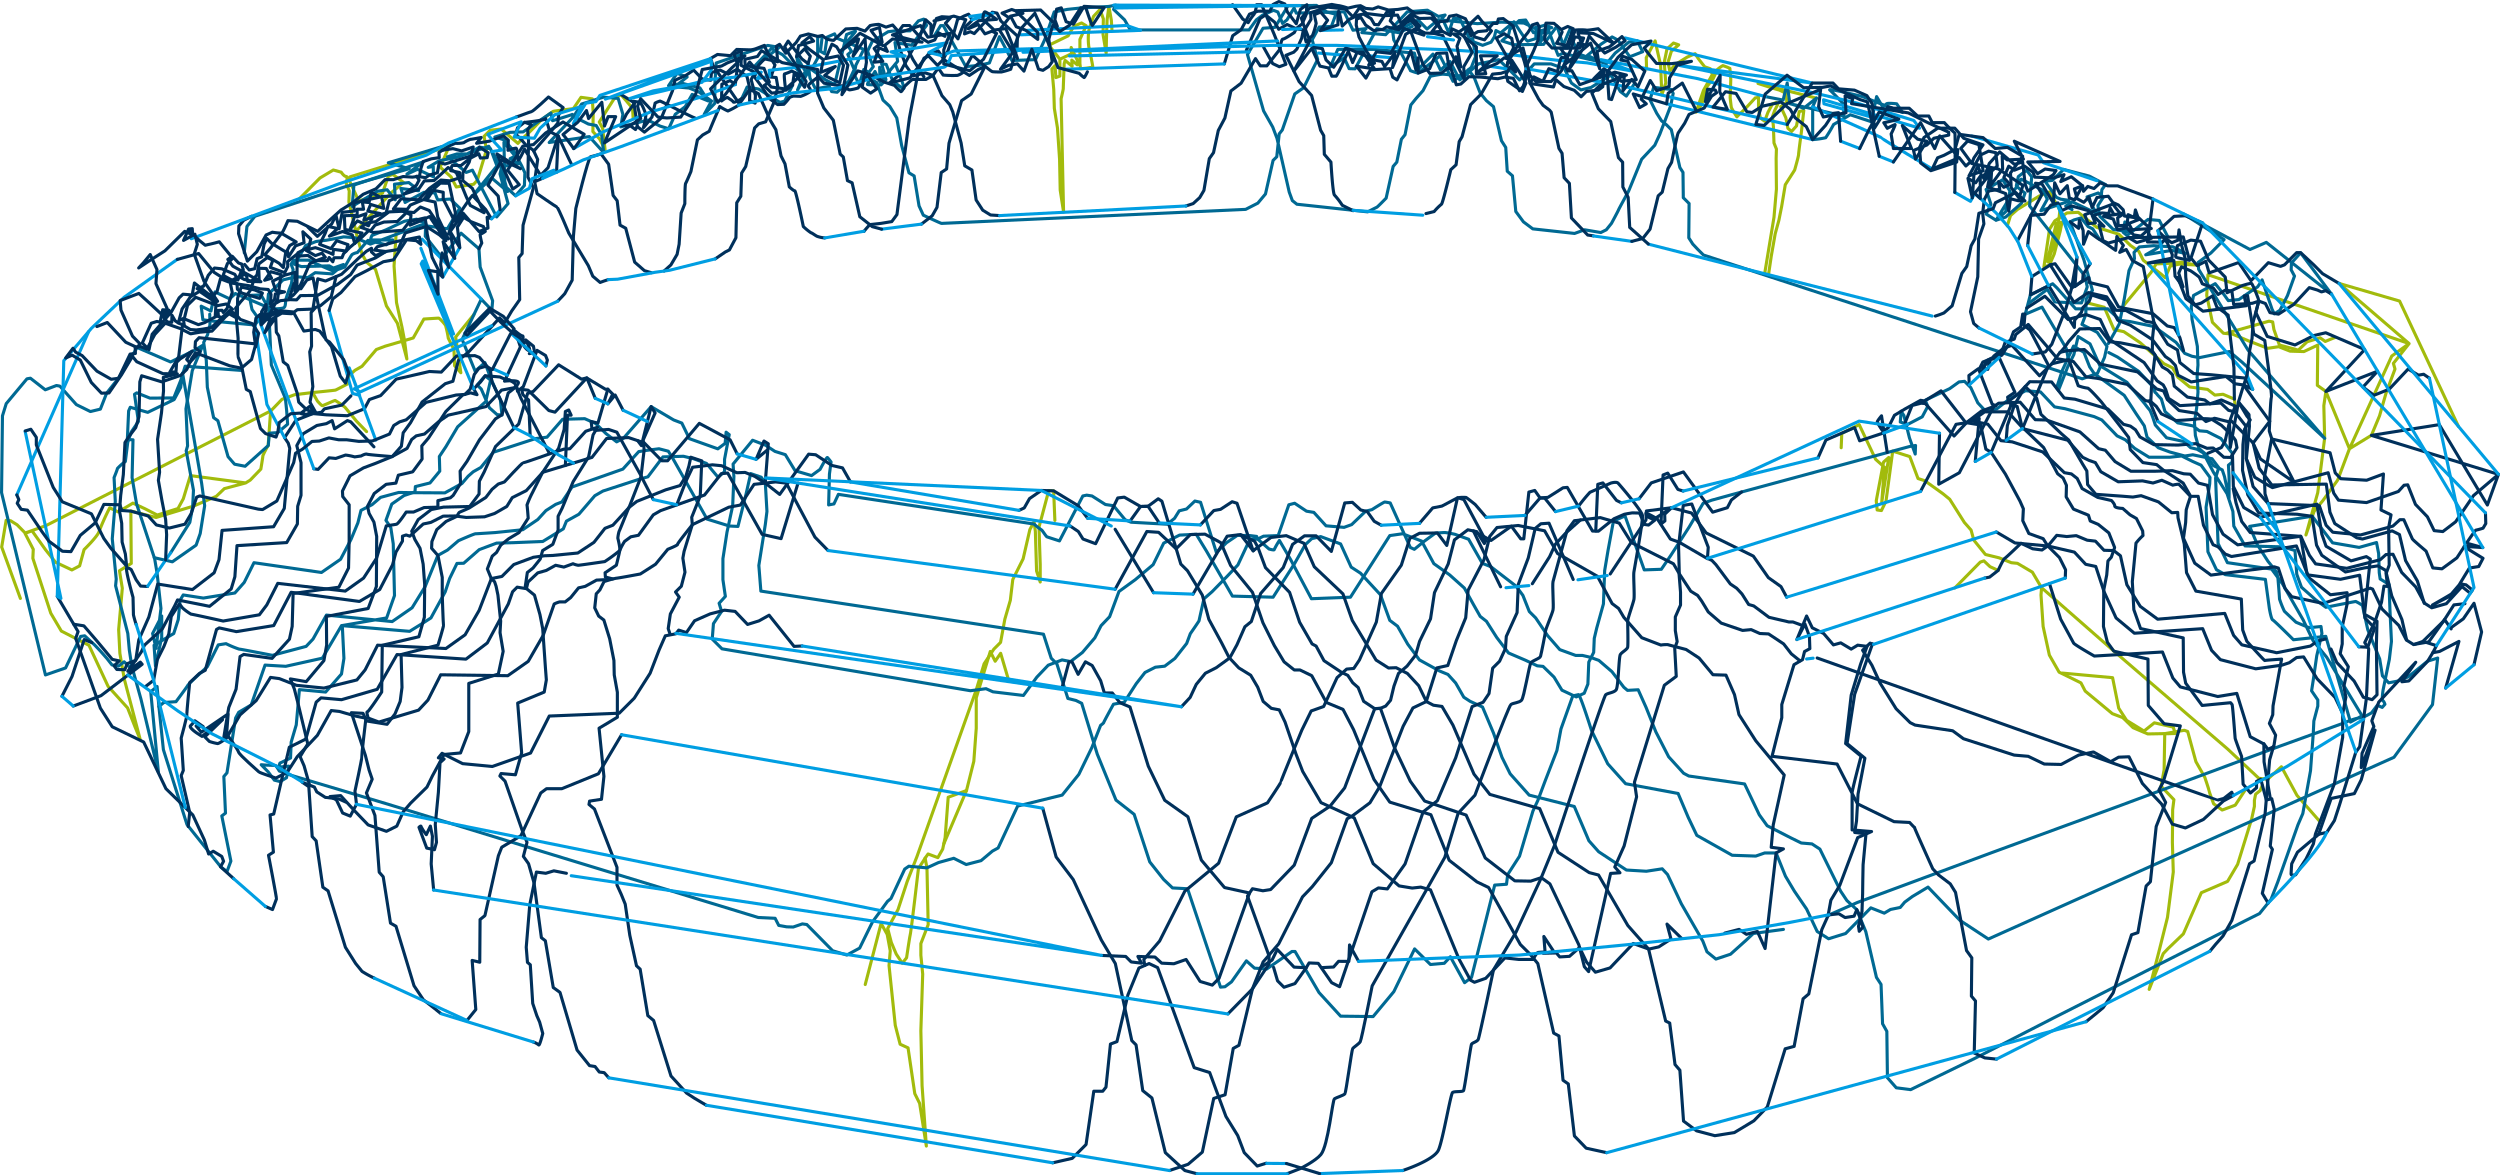 <svg id="aded5a55-b8e5-46ac-af22-279e73ead921" data-name="Ebene 2" xmlns="http://www.w3.org/2000/svg" viewBox="0 0 801.92 377.01"><polyline points="716.98 130.25 716.72 128.03 713.07 126.47 710.46 126.73 708.11 124.9 702.37 124.12 698.59 120.99 696.89 117.99 694.15 116.69 686.46 109.9 681.24 106.38 678.11 105.73 674.98 98.56 669.89 97.25" fill="none" stroke="#a2bb0c" stroke-linecap="round" stroke-linejoin="round"/><path d="M296.74,432.59,301.83,413l1.7,3.07.25.45.31,1.66.67,3.63-.39,4.69,2,19.18,1.56,6.06,2.54,1.17,2.16,14.68,1.56,3.13,2.15,13.69-1.37-19.36-.39-17.61.59-18.2-.59-6.06v-3.72l2.35-6.07-.39-18.19-.59-3.13-2.15,3.32s-2.35,20.16-2.54,20.74S310,424,310,424l-1.37,1.76-1.95-2.94-1.57-3.71-1.17-4.5,3.32-6.07,2.94-9,3.13-8,19-53.41,2.54-8.42L338,325l2.15-2.15,1.37-7.44,1.76-6.06.79-6.66,3.32-6.65,2.16-9.39,1.36-2.54.4,3.13.39,12.71,1.17,3.53v-5.68c0-.58-.39-11.93-.39-11.93l3.13-11.74,1.57.13.39,9.46" transform="translate(-19.2 -116.79)" fill="none" stroke="#a2bb0c" stroke-linecap="round" stroke-linejoin="round"/><polyline points="323.52 218.16 320.98 209.56 319.22 212.1 317.65 208.97 313.15 223.84 313.15 233.62 312.37 244.19 310.02 253.58 304.15 255.73 303.17 268.64 302.39 272.36 300.83 275.1 297.7 273.93 296.72 275.3" fill="none" stroke="#a2bb0c" stroke-linecap="round" stroke-linejoin="round"/><line x1="302.78" y1="270.6" x2="310.02" y2="253.58" fill="none" stroke="#a2bb0c" stroke-linecap="round" stroke-linejoin="round"/><path d="M763.37,380.35,756,371.93,751,362.74l-4.41,4-2.83-.29-10-9.39-36.49-31.41-23.19-20.34-.19,2.34.68,10.08,2,9.19,3.13,5.48,7,3.43,1.37,2.64,8.71,7.24,3.33,1.27,3.32,3.23,4.7,2,5.48-.1,6.26-1.07,1.07.39,2.64,9.68,2.84,5s1.37,4,1.37,4.31,1.47,4.2,1.47,4.2l2.74,2,4.2-1.56,3.53-5.39" transform="translate(-19.2 -116.79)" fill="none" stroke="#a2bb0c" stroke-linecap="round" stroke-linejoin="round"/><polyline points="725.68 251.91 725 253.58 723.53 254.75 723.14 256.71 723.14 258.66 722.26 262.68 717.76 277.25 714.53 282.73 706.12 286.35 700.35 299.56 695.36 304.35 693.89 305.91 689.39 317.36 692.52 305.23 695.26 294.27 697.12 279.7 696.83 270.21 696.92 259.74 697.32 256.51 693.21 252.21 694.18 246.93 694.38 235.38 697.71 235.28 697.12 233.23 691.05 231.86 687.73 234.5 682.15 231.08 679.61 227.16 677.65 217.38 661.61 215.91" fill="none" stroke="#a2bb0c" stroke-linecap="round" stroke-linejoin="round"/><polyline points="654.86 188.52 651.92 183.53 647.13 180.7 645.17 180.5 641.26 178.94 636.86 177.86 633.14 173.26 632.26 170.03 630.11 167.59 625.41 160.15 623.26 158.39 617.39 154.19 615.24 153.5 612.6 146.46 607.12 144.7 604.97 160.74 603.5 163.77 602.13 163.58 601.84 160.64 604.18 148.22 605.85 146.75 603.6 161.13 604.48 149.88 601.64 147.34 596.36 136.19 590.78 139.02 590.59 143.62" fill="none" stroke="#a2bb0c" stroke-linecap="round" stroke-linejoin="round"/><polyline points="627.01 188.62 635.2 180.31 636.37 179.91 638.33 181.77 640.95 182.97" fill="none" stroke="#a2bb0c" stroke-linecap="round" stroke-linejoin="round"/><polyline points="788.6 136.79 769.71 96.57 750.29 90.91 772.76 110.21 767.72 116.56 768.24 118.38 765.37 126.08 763.28 133.38 760.67 139.64 753.63 143.95 749.85 153.99 745.15 160.51 742.28 164.03 739.67 171.6 743.46 158.03 744.63 148.77 745.67 140.56 745.41 130.12 746.07 125.56 743.33 123.6 743.46 110.69 739.02 112.77 734.59 112.64 730.93 111.21 727.41 111.73 721.02 109.25 716.07 107.16 713.2 106.9 709.67 103.38 707.85 94.77 708.24 88.12 772.76 110.21 767.2 114.21 753.63 143.95 746.07 125.56" fill="none" stroke="#a2bb0c" stroke-linecap="round" stroke-linejoin="round"/><path d="M768.07,225.1c-.25.05-3,1.22-3,1.22l-1.66-1.17-4.16,1.27-2.84,2.69-6.06-1.66-1.76-5-.39-2.4-1.18-.24-13.45,3.81" transform="translate(-19.2 -116.79)" fill="none" stroke="#a2bb0c" stroke-linecap="round" stroke-linejoin="round"/><polyline points="680.91 98.36 689.98 87.4 691.61 84.66 695.72 84.47 699.7 84.08 704.2 84.99 698.98 84.73 696.11 85.38 694.54 89.1 693.3 87.99 687.5 83.49 686.07 80.62 683.39 78.73 679.67 75.14 672.57 72.92 666.63 68.1 663.04 68.3 659.13 70.84 657.43 73.51 655.61 85.64 657.37 85.06 658.93 81.47 660.83 74.23 661.41 71.3 659.59 71.69 657.3 81.27 656.85 84.01 659.46 76.71 660.17 72.53 660.76 67.38 657.37 61.58 654.11 62.88 647.13 67.19 644.91 69.14 643.88 72.43" fill="none" stroke="#a2bb0c" stroke-linecap="round" stroke-linejoin="round"/><path d="M547.37,138.91l-.1-3.62,2.84-5.38,1.76,7.73.39,9.59,1.27-3.82-.49-6.65.88-4.3L556,130.6l1.66.58-2.35,2.06-1.07,3.52.58,2.84,1.67-2.06,3.91-2.44,2.54-1.08,1.08,1.66,2,2.55,1.77.59.68,1.85-2.86,5.13-2.35,6.95,1.79-2.49,1.66-5.67,2-2.55,1.37-2.93a8.91,8.91,0,0,1,1.76-1.27,18.31,18.31,0,0,1,2.25.88l.29,3.52-.2,5.87s.3,2.84.4,3.23a31.29,31.29,0,0,0,1.76,2.93,17.38,17.38,0,0,1,1.37-1.37c.29-.19,2.25-2.25,2.25-2.25l2.25-2.44,1.07-.2v2.84a31.9,31.9,0,0,0,.59,3.81l1.37,1,1.07-2.84,1.47-2.73,1.18-.4.48.59-1,2-.69,1.95.3,3.13.19,5.29.78,1.95-.09,3,.09,9.88-.78,9-3,18.13,1.24.32.88-5.93,1.27-7.24,1.18-4.31.88-4.4,1.17-7,3-4.7s1.27-4.4,1.27-5,.89-7.14.89-7.14l.78-7-1.47.39-.88,4.6-1.57,1.76-1.17-1-.68-3.42L590.41,151l2-1.47-.49-2.84a14.81,14.81,0,0,0-2.15-1.07c-.3,0-6.65-2.06-6.65-2.06l18.76,4.72" transform="translate(-19.2 -116.79)" fill="none" stroke="#a2bb0c" stroke-linecap="round" stroke-linejoin="round"/><path d="M375.88,126.49l-.2-3.23-.78-4.4-.58,4.3-.2,5.77-.1,4.9-1-6,.1-5-1.07-3L370,122a44.21,44.21,0,0,0-1.56,4.69,20.29,20.29,0,0,0,0,5c.39,1.67,1.27,6.07,1.27,6.46s-3.92.69-3.92.69l-.19-1.67v-7.73l2-4.4-1.47-.88-2.45,1-1.86,3.13-6.16,3,3.52,4.5,3.72-1.76-.1-2,2.06,4.3-.1,1.27L363,136.08l.1,1.95-2.25-1.86-.3,1.08s-.29,7.73-.29,8-.69,3.23-.69,3.23l.79,36.29-1.08-7-.2-9.88-.68-10.08-1-6.26-.19-6.06-.59-6.56,1-1.07.29,3.81,1.27-.49v-5.38" transform="translate(-19.2 -116.79)" fill="none" stroke="#a2bb0c" stroke-linecap="round" stroke-linejoin="round"/><path d="M222.29,154.66l-.19-3.13-3.72-4.4-2.15,1.27-4.8,7.53,1.08,2,.78,6.85-1.76-3.42L209.38,159l.1-6-.3-4.5-3.61-.49-2.45,3.62s-6.16.78-6.46.88-4,2.94-4,2.94-4,4.2-4.5,4.5a37.38,37.38,0,0,0-2.83,2.83l-5.39-4.6-3.52.4-1.95,1.95.78,4.31-2.94,9.78-1.17,1.27-5.58.88-1.66-3.23-3.52-3.13,2.93-6.75-31.89,9.88-.29,1,.88,1.76,1.47,3.23s.58,1.66.88,1.66,7.53-2.44,7.53-2.44l1.86-5.38s1.27-.78,1.66-.49l3.23,2.44-4,3.33L133.37,191l-2.25-9.39.1-3.62-1-2.45s.68-2.15,0-2.15-1.57-1.37-1.57-1.37l-2.53-.7-4.28,2.56-6.53,6.6" transform="translate(-19.2 -116.79)" fill="none" stroke="#a2bb0c" stroke-linecap="round" stroke-linejoin="round"/><polyline points="127.09 74.46 126.4 85.32 127.19 97.06 128.95 104.98 129.73 109.09 130.51 115.15 127.48 103.71 123.96 98.13 120.44 86.39 117.6 84.14 116.13 81.5 113.98 73.77" fill="none" stroke="#a2bb0c" stroke-linecap="round" stroke-linejoin="round"/><path d="M171.23,217.66l-5.87,7.24.59,3.92,1.07,7.53-2-2.25-.2-5.19L163,225.29a32.27,32.27,0,0,0-.88-4.11c-.29-.48-1.86-2.34-2.25-2.34s-4.7.29-4.7.29l-3.42,6.07-9,2.64-2.84,1.07-4.59,5.38-2.25,1.28-1.86,1.66-.59,2.74s-3.52,1.86-3.81,1.95-7.34.79-7.34.79l1.56,2.74s1.28,1.46,1.57,1.46,3.81-1.66,4.11-1.66a29.24,29.24,0,0,1,3.13,2.15l3.72,4.5,3.22,3.33" transform="translate(-19.2 -116.79)" fill="none" stroke="#a2bb0c" stroke-linecap="round" stroke-linejoin="round"/><path d="M25.74,308.74l-6-16.48,1.43-8.56,1.44.13,2.08,1.3,2.59,2.63,6.67-2.37L106,248.61l-.78,11.09a25,25,0,0,0-1.69,3.26c0,.39-.66,4.3-.66,4.3l-3.39,3.52L98,271.7l-17.74-2.35L78,276.78l-1.7,3.13L69.65,282l-3.91-2-3.91-1.82L57.13,281l-2.74-1.31A78.65,78.65,0,0,0,51,287.22c-.39,1.56-4.83,5.87-4.83,5.87l-1.43,5.21-2.48,1.31L37,297.13l-3.13-3.91-4.4-6.17-2.25.82L29.87,293l-.13,2.87,5.74,17.6,3.39,5.74,8.87,4.57,6.13,13.17,6.26,6.92,2.35,6L64.17,354l-5.08-19.3-1.44-8.35-.39-7.57,1.17-13.3-.91-5.61,3.78-2.35-.13-16.82,8.09,2.08,12-3.65L88.57,276l2.6-2.48L98,271.7" transform="translate(-19.2 -116.79)" fill="none" stroke="#a2bb0c" stroke-linecap="round" stroke-linejoin="round"/><polyline points="86.85 131.82 90.44 128.1 94.54 126.6 100.28 125.91" fill="none" stroke="#a2bb0c" stroke-linecap="round" stroke-linejoin="round"/><path d="M591.26,414.91l-9.65,1.31-2.22,2.08-5.09,4.57-4.69,1.56-2.87-2.34-1.31-3.39-6.91-12-4.43-9.4-1.7-1.82-5.09.78-6.39-.39L532,390l-3.13-3.52-4.69-11-14.48-3.65L503.61,365,501,359.74l-2.74-7.83-3.52-8.34-4-1.83-2-1.31-2.61-4.56-2.48-2.74L480.91,332l-6.39-3.53-3.78-5.08-3.26-5.74L465,315.78l-3-8.21-6.39-6.92-3-1.95-3.39-7.44-6.39-2.35-2.87.66-2.09,1.95-3.39,6-6.91,10.83L414.52,308l-8.35-14.48-3.26-5.35-5.34.26L392.48,291l-3.39,6.91-5.74,4.83-5.22,3.78-3,8.09-2.74,2.87-2,3.91-4,4.7L362.61,329l-2.74-.53-4.44,1.7L351.78,334l-4.3,5.87-9.78-1.17-2.22-1-5,.65-79.69-13.44-3.13-3.13.39-4.95,2.61-3.92-.79-2.61,2-2.21-.78-5.35V296l1.3-8.48,1.83-8.48.39-9.39-.26-4,6.26-7.64,4.11,1.57,3.06,2,3.33,1.05,3.13,5.15,5.28,1.56,2.74-2s2.09-4,2.35-3.78a13.85,13.85,0,0,1,1.17,1.43l-.52,3.85-.26,9.91,1.7-.32,1.43-3.07,62.74,9.52a26.67,26.67,0,0,0,2.41,1.9c.2,0,1.44,2.08,1.76,2.21s4,1.31,4,1.31l7.5-14.42,1.24-.26,1.7.26,4.3,2.74,2.61.39,3.72,4.5,1.89.79,11.61.65,2.34-1.89,1.5-2.41,2.35-.59,2.68-2.55,1.82.4L409.37,294l3.26-3.13,3.46-2.35,4.11.07,2.08.26.33.85-2.48.06L416.28,298l-3.39,3.59-4.89,5-2.61,2.28s-1.56,6.85-1.56,7-2.81,4.18-2.81,4.18l-1.17,3.13L396.07,328l-3.27,2.48-3,.33-3.32,1.69-2.81,3.59-3.84,5.94-3.46.65s-3.13,5.67-3.13,5.87-1,.91-1,.91l-2.8,7.11-4.18,8.61-5.35,6.65-14.28,3.52-6.26,13.44-1.82,1-3.66,3.07-4.76,1.24-4-2-4.89,1.37-3.72,1.7-5.8-.52-1.31.91L305,405l-1.11.91s-4.63,6.33-4.76,6.52-4.18,8.48-4.18,8.48l-4.11,2.22-4.56-1.37L278,413.35l-1.43-.2-2.94,1-2.08-.06-2.55-.46-1.17-2.28-5.42-.26L194,390.2,143.8,374.8l-31-9.26-4-1.43s-1-1.7-1.24-1.76-2.87-.13-2.87-.13l-1.7-.13,2.22,2.28,2,2.67,1.89.46,2-1.24.72-3.72-3.33.33.52-1.3,3.39-1.64.2-5.08,1.63-5.55L115.24,338l8.41.78,5.09-5.8.78-5-.52-10.5,21.59,1.82,4.11-2.54,2.73-1.76,4.57-8.35,1.43-4.3,2.35-4.83,2.15-.06,5-4.37L178.5,291l5.22-.13,9.58-.39,6.59-4.05,1-2.47,4-2.22L210,275.8l2.61-1.5,11.61-3.78,2.8-.78,4.83-6.39,6.58-.2,3.2.78,4.17,1.5,3.72,4.44,2.09-1.76v-4l1.5-7.9-1-.78L251.8,259l-2.34,1.76-9.13-3.26-2.42-5-2.61-1-7.23-4.27-8.94,10.2L217,258.52l-3.45-2.67-3.26-3.2-3.53-1.56-7.1.19-5,5.74-3.71.46-10,3.26-3.52,1.11-4,4.89L171,268.11l-1.63,1.43-2,2.35-5.48,3-9.91-.06-4.89-.07-5.8,1.57-2.74,2.34L135,280.5l-1,4-2.22,5.35-3.33,6.33-6.13,4.24-21.65-3.13-3.13,6.32-3,3.39-10.11,1.63-6.46-1-1,1.7-.59,6.19L74.93,320l-6.32,3.78.46,6.59,2-9.06v-6.92L68.15,320l1.11,4.76,1.57-12.79-1.24-11.34L68.8,296,63,278.41,61.57,270l.29-12.13-1.57-.1-.88,7.05a17.1,17.1,0,0,0-2.54,2.25c0,.29-1.08,2.93-1.08,2.93l.39,7.63L55.5,286l-.29,3.62,1.27,12.92-.2,2.15L60.2,320l.48,5.28.79,5.19L64.4,341,70,364.4l-2.45-25.73L69.59,337l.58,6.42" transform="translate(-19.2 -116.79)" fill="none" stroke="#006993" stroke-linecap="round" stroke-linejoin="round"/><path d="M692.64,193.5l-2.15-3.28-1.47-.73-2.3-2.79-2.25.64-1.25.62,4.43,12.19,2.74,9.78-2,2.74-.13,5-1.23,3.19,4.89,2.54,3.13,4.5-.79,3.53L692,236.54l-4.89,1.76-121.5-39.71-1.77-1.76-1.66-1.76-1.27-2,.1-11-1.86-1.86-.1-8.12-1-1.56-2.74-12.13-1.56-1.57-1.57-1.27-1.56-2.44-2.15-4.31,1.17-4,5.67.69.59,1.27-.78,3.91-3.52,9.2L550,163.37l-4.21,4.5-4.2,10.27s-3.13,5.68-3.23,6-2.25,4.3-2.25,4.3l-1.66,2.06-1.76.88-5.19-.88-3.23,1.17-13.4-1.47-3-2.25-2.45-3.32-1.07-11.45-1.67-1.47-.49-7.63-1.37-2.15L498.26,151,496,149.09,494,146.64l-2-5.18-1.76-2.25s0,1.46-.78,1.66a14.94,14.94,0,0,1-3.43.2,33.43,33.43,0,0,0-4.11-.49,33.92,33.92,0,0,0-3.91.68l-2.35,4.6-2.25,2.54-1.66,2.06L469.89,160l-1.17,1.46-1.47,7.34-1.17,1.37-2.25,10.17s-2.74,2.84-3,2.94-2.93,1.47-2.93,1.47l-22.7-2.45-1.46-1.17-1-2.74-3.92-17.22-1.37-3.62-2.93-5.18-5.18-18.1,5-8.42,3.82-.29,4.21-6.94h3.81l5.28-.1,3.43,2.15,2.83.68-1.46,3.92-3.92.19-2.25,4.11,1.77,6.26-4.5,9.1-2.84,2-4,11.54-1,1.27-.78,7.34-1.18,1.17-2.44,10.76-2.45,2.94-3.91,2s-97.24,4.5-97.53,4.5-5.87-2.64-5.87-2.64l-1.37-3-1.57-9.59-1.66-1-2.35-8.8-1.56-8.8-2.25-3.72-2.16-2-2.05-5.67-2-1.08s-1.17,1.66-.88,1.76,4.31.1,4.31.1l1.56-1.66L302,137.25l1.47.2,2.05,5.18s3.43,3,3.62,2.45-2.74-7.63-2.74-7.63" transform="translate(-19.2 -116.79)" fill="none" stroke="#006993" stroke-linecap="round" stroke-linejoin="round"/><path d="M695.63,229.89l2.78,1.42,6.8,4.6,4.89,5.28s.25,1.52.39,1.47.79.83.79.83l1.22,1.32,1.17,4,4.06,3.62,5,1a23.45,23.45,0,0,0,2,1.56c.14,0,2.39.2,2.39.2l2.3,1.17,2.16,1.08,3.66,4.74V265l-1.22,1,.2,4,0,6.46s-1.42-6.41-1.42-6.56-.78-2.39-.78-2.39-2.6-1.28-2.84-1.37a37.08,37.08,0,0,1-2.25-3.52,29.3,29.3,0,0,1-2.4-2.06c0-.15-1.12-4.06-1.12-4.06l-.3-4.3.69-4.45.44-5.19s-.15-4.11-.25-4.5.25-4.16.25-4.16l-.2-6-1.71-8.71-.24-3.91.73-3.72,6.95-3.77,2.88,3.57,1.32,1.86,3.38-.34s5.82-4,6-4.06a26.57,26.57,0,0,0,1.46-2.25L746.3,211l1.71,5,.73,1.47,1.81-1.18,2.4-4.69,2.25-6.26-1.07-2,.09-2.2,2.94-3.25,9.93,13.28-20.93-16.63-5.24,2.28-21.31-11.4,13,8.24-4.25,4.3-4.06,3,.14,2.2,15.9,26,24.54,28.24-26.55-24.48-4-3.37-4.35.88-5.28,1.08-2.4-.44-2.3-.93-2.79-3.52-3.47-2.5-3.62-2.59-7.82-1.62-2.94-.34-4.06-3.72-5.57,0H685l-6-6.71-1.37-1.32-7.17,3.6-1.64,6.19,5.38-2.3L682,228.57l.59,3.13" transform="translate(-19.2 -116.79)" fill="none" stroke="#006993" stroke-linecap="round" stroke-linejoin="round"/><path d="M695.48,227l1.91-3.38L699,220.7l.64-3.13,1-5.14,1.47-8.85,1.76-3.82-.14-2,1.71-1.76,4.6-.4s5.87.4,6.11.35a44.94,44.94,0,0,1,4.06,2.15l-4.4-1-8.32,1.42,3.67-2.1,3.33-3.82-2.64-5.09-3.62-.34-6.75,5.14-1.23-1,.54-3.32.88,3.08-4.6-.69-4.3-4.2-.64-3.43,1.81-2.79-1.71-1.27-3.57,1.27,3,5.24-7.77-3.67-2.06,1.37,2,1.12-1.13-3-2.49-.34-1.37-.59-3.67-5.18,2.35-.25,3.62-3.52,8.26,2.15L694.6,176l-1.18,1.61-.19,1.81" transform="translate(-19.2 -116.79)" fill="none" stroke="#006993" stroke-linecap="round" stroke-linejoin="round"/><polyline points="49.49 178.89 55.28 180.21 62.91 174.86 64.22 171.14 65.65 162.21 64.67 154.97 62.26 140.88 58.54 119.62 57.96 124.25 55.87 128.16 47.39 132.27 41.78 130.64 41.26 131.82 40.8 142.12 42.17 138.47 44.39 135.21 43.15 126.47 43.87 126.01 48.11 127.71 55.74 127.64 58.02 121.9 59.39 117.47 77.72 118.84" fill="none" stroke="#006993" stroke-linecap="round" stroke-linejoin="round"/><polyline points="41.39 213.79 39.83 212.29 38 213.66 35.91 213.27 34.28 211.19 32.26 208.9 30.3 206.82 27.17 203.95 25.87 204.14 21.04 214.25 14.58 216.5 0.5 158.03 0.79 133.39 2 129.47 8.65 121.51 9.76 121.32 14.52 125.03 18.11 123.66 19.22 123.86 24.5 129.79 29 132.01 32.2 131.23 34.22 126.08 38 121.32 44 111.47 54.7 116.1 62.39 112.38 65.06 110.75 61.67 118.9 59.65 131.16 60.17 143.03 59.72 144.6 62.06 157.25 61.8 162.6 60.89 167.56 54.74 177.32" fill="none" stroke="#006993" stroke-linecap="round" stroke-linejoin="round"/><polyline points="67.28 100.77 67.35 104.23 66.56 107.42 65.33 109.84 66.17 115.58 66.5 124.19 68.52 133.97 69.89 134.95 73.15 146.49 75.24 148.9 78.63 149.56 86.06 142.9 86.39 138.93 89.06 138.79 92.26 136.06 91.94 131.62 91.54 127.77 87.04 117.08 86.2 99.4" fill="none" stroke="#006993" stroke-linecap="round" stroke-linejoin="round"/><polyline points="524.41 26.64 521.67 30.82 519.72 29.33 516.78 24.05 510.33 28.06 507.1 28.84 504.06 26.64 501.81 22.02 497.51 20.5 492.13 20.5 487.44 25.64 480.78 19.15 474.23 20.5 468.26 25.64 465.13 19.74 462.06 22.48 459.65 17.36 455.05 22.08 453.69 17.03 440.77 15.83 436.76 15.83 429.13 15.83 426.69 21.49 431.2 18.56 432.75 22.02 434.66 22.08 441.65 9.2 448.7 10.5 453 8.49" fill="none" stroke="#006993" stroke-linecap="round" stroke-linejoin="round"/><path d="M298,142.73l1.87-3,1.63,3.4-.14-4.75,1.2,3.76L305,139l2.13-2.55-.85-6,5.31.85,4.82-6.37-.92-2-1.7.57-2.69,3.19h-4.82l-2.2.28-5.1,3.12s-1.35,2.84-1.49,3.06a48.19,48.19,0,0,0,1.84,5L297.9,140l-1.63-.92-1.42,4.86-1.63-3.16.5-3.05,2.55-5.1L287.56,129l-.65-1.35-2.41,1.06-.77,5.32-1.35-.77.57-4.89-1.47.29,0,6.79-2,3.61,4.61,3.4,2.83,1.46,3.83-16.06s2.48-1,2.83-1.06-3,3.72-3,3.72l1.77,2.74-1.2,1,2.05,4.82-1.7,3.68-3.76,3.62-1.77-.21-.78-1.7-4.39.85L279,141.8l-.57-4.67-.35,3.4-3.05,5.1,2.48-6-2.77-4.68.93,4.89-5.39-5.46-3.61-2.05-6,6.3,8.51-6.66-3.7-.6-11.75,4L248.93,137l-.43,6.92v6l-3.4,3.53,2.33-4.26-4-2.88-3.19-1.28-4.58-.41,3.94-3.13-3.23-1.2-2.72,4,4.4-.78,5.67,1.49,2.62,4.16-5.11-2.09L239,151l-3.2,2.46-2.1,4.63-2.79-.86-3.9-1.93-8.68,2.17.67-4-1.51-5.11-4.72-.41-7,2.21-2.58,4,4.75,2.42,2.5.47,1.75,3,.66,5.67-4.63-5.11-12.85,1.89,7.56-8s-.05-1.16-.19-1-6.28,2-6.28,2l-.56-2.46L187,159.09l-4.2.15-4.87,1.51,3,.9,3.08,3.61,2.55,4.75,1,2.22-.15,4.06-2.83,3.31-3.45-3.17-.28-14,3.59,4.44-1.61.81,2.74,1.6-5.43.95-.55,2.37,2.58,9.49-3.65,4.29-7.78-15-2,.71-6-5,3-.91h3.26L173,164l3.54.49,2.07,5.51-7.77,9.58,6.07-5.7,5.11,4.34-2.34-8.41-3.7-6.09-9.83,3.45-6.05,1.18-3.54,2.12,1.61-.28.09,3.31-5.15-2.41s-3.61,1.71-3.36,1.52,5.28-3.92,5.28-3.92l-22.31,7.45-.54,6.85,8.08-4.86,3.12-.48,2.6,3.22-.24-5,4.58-.52s3.45,2.6,3.12,2.6-5.65-.71-5.65-.71l.83,2.55.52,1.94,6.05-3.25s3.59.09,3.59.3a22.72,22.72,0,0,0,.85,2.14l4-.28,3.07,2.93-4,6.59L154.21,189,138,195.09l-4.78-2s-3.82-.4-4-.29-5.34,1.05-5.34,1.05-3.16.33-3.47.47-3.15,1.23-3.15,1.23l-3.59,6,2.22.75,8.92-.23,1.33.71,3.22-1.14-3.57,3-5.48-.39-2.35,1.57-3.78-.26-4.17,1-4.7,4.56-.39,3.79-2-3.53s-3.13.14-3.52.14.65,4.56.65,4.56l2.22,3.13-1.3,1.83-14.22-1.31-2.48-.39L83.74,215l3.13,1.56,1.3-6.13,4.7,2.22,1.83-1.7L99.53,213l6.77,2.89s3.27,0,3.92-.39.52-1.7.65-2.61a51.78,51.78,0,0,1,1.83-5.09l.52-4.56-.65-1.7.78-1.3h4.82a10.94,10.94,0,0,1,2.48,1.17l5.48,2.35,3.65-1.31s2-3.65,2.35-4a4.74,4.74,0,0,1,1.7-.65l3.39-3.91,5.87,1.43,2.08-1.56h-6.78c-.65,0,.13-1.44.13-1.44l4.57-1.83s5.48-2.6,5.87-2.73,3.91-.66,3.91-.66l2.87,1.44-.13,4,3.65,4.7,1.83,2.35,6-8,5.74,5,.39,5.86,4,10.83-.26,3-3.39-3.52-6.13,12.91,4.17,10.18,3.13-2.74,1.83,4.95,3.13,7.05.52,4.82-1.56-.13-2.48-2.21-2.61-6-1.31-1.31,2.55-2.93,1.76,1.37L175,245.61l-9,8.09-3.78,6.39-2.09,3.13.13,4.69-3.13,3.79-4.69,1.17-.13,1.7-3.52,1.17-3.92,2.74L143,283.7l1.56,2.34.78,5.22.4,16.57L143.22,315l-14.48,2.48-6.13,10.43-11.74,2.61-6.65-.39-4.44,12.78-4,2.35-1,1.83L92,364.7,91,365.87l.53,11.74-1.18.91L93.26,393,92,396.39l-2-1.56L79.17,381.26l-7.56-24-1.44-13.83,1.57-1.3,3.91-.26s3.52-4.7,3.78-5.22,6.27-6,6.27-6l3.52-7,2.48-.39A33,33,0,0,0,95.87,325c.52,0,10.7,2,10.7,2l10.82-2.87,2.22-2.35,4.3-7.69L145,316.17l6.39-4.43,4.18-6.78,4.07-10,3.1-1.73,3.52-3s5-2.22,5.48-2.22,6.26-.39,6.26-.39l8.87-.91,4.83-3.27,2.61-2.86,3.13-2,2-.78L202.7,273l16.3-5.74,5.09-5.61,2.48-.39,4-.52,3,.78,1.17,1.83L246,283.3l7.17,2.22,2.74.13,2.61-10.43L260,268.7l3.39,1.17,1.3,1.89.52,9.07-.52,4.17-2.08,13.17.65,8.22,90.65,13.83,2.48,7.69,1.82,1.83,3.53,11.09,2.6.65,1.83.91,5,16.31,6,14.73L383,378,388,393.26l4.44,5.61,2.87,2.74,4.82.26,10.57,31.56,1.43-.13,2.09-1.56L419,425l2.61,2.34,3.91.27,8.09-5.61h1l7.69,13.17,6.92,7.57,10.43.13,6.65-8,6.66-13.7,5.08,5,4.44-.39,1.95-2.09L489,432l2.22-1.7,7.43-29.6,3.78-.27.4-3.13,3.78-5.87,4.3-14.47,1.57-3.39,2.35-6.27,3.78-9.78,1.3-6.91L523.7,340s1.3-.26,1.82-.39,4.18,11.48,4.18,11.48l5.21,10.7,5.74,6.39,16.83,3.13,3.26,7.69,2.74,5.74,11.35,6.39,7.56.26,2.87-1h3.65l3,7.44,2.87,4.82,3.92,5.74,3.39,7.18,3.65,2.34,5.48-1.69L619.3,408l4.31,1.7,2-1.18,3.13-.65,1.43-1.7,2.48-1.82,5-3L647.87,412l9.13,6,130.11-58.3,12.36-16.91,1.66-14.92-3.26,1-6.13,5-3.33,1.37-3,.58-2-2.25-.88-5.38-3.82-9.39L777,311a14,14,0,0,0-2.15-1.27c-.3,0-9.59,1.86-9.59,1.86l-3.33-2.45-4.5-4L755.93,301l-.58-7.63-4-1.17-12-.3-3.62-6.36-.29-4.69-1.86-5.68-4.4-6.94-3.23-6.16-2-1.18-2.06-.49-2.25-2-5.47-1.18-3.62-4.11s-1.37-4.4-1.86-4.89a22.16,22.16,0,0,1-1.47-1.86l-5.77-6.94-8.71-5.38-3.13-6.95-3.81-2.35-1.37,5.78-2,4L679.48,242l-.58-.82,1.81-5.56,3.62-7.82,3.32,2,1.86,4.7,1.47,2.15,9.59,6.94,3.81,5.87,2.64,3.92.88,3.62,3.62,3.42,3.72,1.37,4.79,1.27,2.55-.39,6.16,1.27,2.15,2.84-1,3.33.79,21,3,6.16,14.18,2.06,3.52,4.79L758,315.68l3.13,6.56,4.4,5.38,11.35,18.78-3.72,2-7.92-27.49L754.86,322s-6.16-6.16-6.65-6.36-1.08-3.71-1.08-3.71l-1.27-9.3L733,301.11l-2.83-1.57-2.74-5.77-.59-14.28L728,272l.09-2.06L725.22,266l-2.64-1.17L719,263.05l-3.72.4h-6.75l-4.6-2.84-3-2.74-2.64-1.27-4.89-5.09-2.45-1.08-9.39-2.54-3.33-.59-4.5-4.79-4.79-.39s-4,2.15-4.3,2.15-5,3.72-5,3.72l-3.62.59L653.61,246l-2.25-4.89-2-2-1.76.19-3,2.15-7.83,3.72.79,2-1.77,3.32-4.69,2.45-2.35-.78.29-3.43.88,1.37,1.77,7.14,1.85,5.19.1-2.74-1.76.29L575,275.38l-6.75,1.86-2.74,1-4.5,7.63L555.1,295l-3,4.4-5.48.19-6.17-17.31-3.71,1.66L535,293.38l-1.08,6.46-.39,10.66-2.15,7.73-.79,3.32-.19,4.5-1.57,3.13-.29,7.05-1.17,2.93-2.55,1.18-4.6-2.16-2.54-4.2-3.52-3.43-1.86-.19-3.72-1.76-5.48-2.35-3.81-5L496,316.08,494,314.51l-2.16-3.81-2.93-5.29-4.7-4.2-5.08-3.62-3.92-7.24L469.11,288l-4.11.59-12.62,19.76-12.52.49-6.65-12.52-3.62-6.17a25.66,25.66,0,0,0-1.67,2.94c0,.29-1.66-.2-1.66-.2l-3.65-3.19,1.89-.92,4.7-.19,3.42-9.88,1.86-.49,3.81,2.54,2.35.39,3.91,4.31,5.78.49,2.44-.88,4.5-4.31,2-.49s3.81-2.44,4.11-2.44,1.76.29,1.76.29l6.45,14.28,1.28.59,3.13-2.54,3.62-2.65s2.44-.19,3.13-.19a28.49,28.49,0,0,1,3.22.59l4.31,1.56,4.4,7.73,2.74,1.08,8.12,6.26,2.15,2.93,2.06,5.19,2.05,2.05,3.82,5.67,3.91,4.5,5.09,1.86h2.15l2.54.59,2.74,1,4.21,3.62,3.81,5,1.18,1,3.42-.19,2.54,5.67,3.13,7.83,4.11,8,4.8,5.28,1.66.88,17.9,2.55,4.7,9.88,2.54,3.52,7.63,3.91L597,387.2l3.42.29,2.54,1.66,6.66,13.5,2,3,3.13,2.89,2.94,7.09,3.42,14.68,1.47,2.25.49,12.62,1.37,2.44.19,14.87,2.84,3.23,4.6.59,20.54-10,25.14-12.91,29.15-14.78,32.38-16.43,4.7-2.35,3.72-4.6,2.15-5.57,6.46-18.3,1.56-3.62L760.34,364l.88-11.93.19-4,1.27-4.8v-1.95l-2-2.94.49-3.13,1.17-8.12L764,320l-.3-2.25-3.81.39-4.21-1.76-3.72-3.52a32.57,32.57,0,0,1-1.56-3.92c0-.48-.49-6.45-.49-6.45l-.39-2.15-2.84-3.53-3.32-5.18-2.55-6,20.06-3.26,6.55,8.54,8.51,1.47,5.58-1.56.68,3.52.2,6.16.29,2,2.84,1.76.29,7.92.49,10.37-.68,5.77-2,9.79s-.49,3.23-.1,3.42.69,1.17.69,1.17l-.88,1-1.57-.68-1.86,2.44s-2.74,1.67-4,1.67-5.38,1.76-5.38,1.76l-20,7.24L728,364.5l-28.37,10.57-41.38,15.16-19.76,7.34L615,406.27l-9.1,4" transform="translate(-19.2 -116.79)" fill="none" stroke="#006993" stroke-linecap="round" stroke-linejoin="round"/><path d="M257.12,148.4c.21-.35,1.73-3.69,1.73-3.69l3.69.64s6.59,4.25,6.87,4.25a11.2,11.2,0,0,0,1.49-.38l2.55-5.15" transform="translate(-19.2 -116.79)" fill="none" stroke="#006993" stroke-linecap="round" stroke-linejoin="round"/><path d="M319.09,128l1.84-3h.85L329,138.15l4.3-.39,3.26-.78,3.22-8.43,4,7.65,7.58-.28,3-6.52,3-8.78,4.2-.82,4.32-.45,9-.49,2.21-.43-.68,1.37,3.52,3.36,1.85,3.23h38.07l2.34-3.23,2-1.51,3.52-1.55,1.37.52,1.52,3.68,1.42-1.14,1.51-2.54.78-1.27L435,121l15.37-.42,2.82,5.9,4.21-.52-1.37,1.29,7.63.67,3.43-3.56,3.52-3.78,6.46-.52,3.52,2,2.15-.45-.93,1,2.1,4.65,1.5-4.55h2l3.52,7.17,3.85,1.44,2.7-1,1.08-1.73.49-2,1.47.77,4.3-3.57s4,6.32,4.4,6.19l2.64-.82v-3.71a9.79,9.79,0,0,0,2.55-.49c.29-.29,2.54.69,2.54.69l-3.23.94-.49,3.78,2.74-3.78,1.37,3.78,1.66,4.18,1.57-.65,12.23,2.8-4.4-2.15,4.4-3.62,3.52-2.29,1.86,1,1.88,2.67L542,135l4.11-1.62-1.71-3.49-2.69.39-4.4,3.53-2.84,3.46-8.8-3.14-2-4.24s-.39-4-.68-3.91-2.35,5.35-2.35,5.35l-2-6.17-4.3,5.87-9.59.1-3.8-1.24s1.35-1.29,1.75-1.34.78-2.31.78-2.31l3-2.84,2.1-.19,2.5,4.06h3.32l-6.35-3.08-7.13-.3-7.84.49-12.52-1.27-3.62,3-2.84-2.9-8.12,4.06.3,2.32s5.43,9.76,5.35,9.86a17.78,17.78,0,0,0,2.37.78l5-3.82,2.12-1.73,4.17,8.19s5.84-4.23,5.94-4.61,1.27-3.26,1.27-3.26L491.57,129" transform="translate(-19.2 -116.79)" fill="none" stroke="#006993" stroke-linecap="round" stroke-linejoin="round"/><path d="M97.55,197.87c0-.3.86-8.44.86-8.44l2.55-3.27,28.73-9.4,20.78-5.85L143.76,169l17.08-5.15" transform="translate(-19.2 -116.79)" fill="none" stroke="#006993" stroke-linecap="round" stroke-linejoin="round"/><path d="M585.52,147.78l5.65,1.11,1.3-5.46s.78,6.81,1,6.66a31.76,31.76,0,0,1,4.26,1.45l4.15-3.31-1.23,2.83v10.51a28.61,28.61,0,0,0,4.17-.6,45.48,45.48,0,0,0,2.54-4.25l5.35-3.11,6.74,2.22,1.71-8.05,2,3.38s.76-.73,1.18-1.07,3.26,0,3.26,0l1.89,2.77-12.85-5.08s-11.43-2.86-10.49-2.1,4.35,4.41,4.35,4.41l.19,3.91-17.2-3.91" transform="translate(-19.2 -116.79)" fill="none" stroke="#006993" stroke-linecap="round" stroke-linejoin="round"/><path d="M670.09,214l5.82-4.42s2.33,3.83,2.33,4,8.64.38,8.64.38l1.84-5.13-.7-3.45-17.79-22.53.21-3.46.46-5.92-1.66-2.05-2.63,2s-.56,2.62-.63,2.91,2.79,2.41,2.79,2.41L667.61,182l-5.07,4.43s-3.08,1-3.08,1l-3.19-2,1.56-3.12-1.56-4.75,5.31-3.12,2.34,3.62-1.38,6.66-3.08,2.75,2.41-4,5.67-9.21,6.94,3.54,1.43,2.88-2.07,3.71,9-3.06" transform="translate(-19.2 -116.79)" fill="none" stroke="#006993" stroke-linecap="round" stroke-linejoin="round"/><path d="M469.11,492.26s10.11-3.26,11.54-6.65,3.87-17.95,4.5-18.39,3.16-.11,3.5-.6,2.27-14.32,2.57-14.86,1.76-.78,2.15-1.56,4.89-22.31,4.89-22.31l7.24-12.13,7.83-16.83,4.5-10.95s15.67-47.72,16.43-48.33,2.57-.63,3.33-1.56.84-10.54,1.37-11.35,2.15-1.57,2.34-2.35,0-7.69,0-8.41,1.73-5.58,2-6.85-.19-7.5,0-8.8,3-16.57,2.74-18.2-7.27-9.81-7.83-10.37-2.34,0-2.34,0l-6.66,2.94a55.36,55.36,0,0,0-3.66,4.45" transform="translate(-19.2 -116.79)" fill="none" stroke="#00305b" stroke-linecap="round" stroke-linejoin="round"/><path d="M394.3,492.26l6-2,4.57-3.91,3.65-17.22,3.65-1.17,2.61-14.87,1.83-1L420.94,434l5.32-8v-2.61l-6.91-19.17,1.59-2.35,3.36.65,2.48-.39,7.57-7.83,5.61-15,5.87-3.91,4.69-5.87,9.65-25.43L462,344l4.5,12.62,5.08,10.76,4.6,6.36,13.31,4.5L495.62,392l9.49,7.34,5.09.09,3.39-1.12,2.77,2,9.29,19.57,1.76,7,1.37,1.57,7.05-31.5,3-.2-1.66-1.86,3-6.75,4-15.75-.69-4.69,9.59-31.11,3.82-2.84-.49-9,.78-2.15-.59-3.52v-4.4l1.67-3.82v-4.11l-.49-6.06L556,297.64l-13.5-6.8-3.91-6.26-6.07-1.76-8.32,1L521.84,287l-4.48,16.34c-.27,1.29.27,7.84,0,9.1s-2.33,6-2.4,6.75-1.38,7.35-1.61,8.12-2.53,1.31-3.09,2.09-2.2,11.15-3,12-2.62.82-3.41,1.38-11.54,29.09-11.54,29.09l-5.38,5.78-4.3,14.18-23.28,41.19s-3.39,17.14-3.82,17.9-2.12,1.73-2.44,2.25-2.13,14-2.49,14.48-2.68,1.17-3.34,1.58-2,15-4.35,17.88c-1.69,2.09-6.65,4.54-6.65,4.54l-4.11,1.59" transform="translate(-19.2 -116.79)" fill="none" stroke="#00305b" stroke-linecap="round" stroke-linejoin="round"/><polyline points="337.67 372.99 343.94 371.56 348.37 367.12 350.85 350.03 353.72 350.03 354.76 348.73 356.2 334.9 358.28 334.12 361.8 319.12 365.33 310.51 368.59 309.08 371.33 310.38 373.15 315.34 383.06 342.47 388.02 344.03 393.24 358.12 397.02 364.25 399.11 369.73 403.28 374.03 406.15 373.12" fill="none" stroke="#00305b" stroke-linecap="round" stroke-linejoin="round"/><polyline points="334.48 259.25 338.78 274.9 344.26 282.14 353.26 301.51 357.76 309.08 363.04 333.8 364.41 335.16 366.56 349.84 369.5 352.19 373.8 369.73 380.06 375.47 383.98 376.51" fill="none" stroke="#00305b" stroke-linecap="round" stroke-linejoin="round"/><polyline points="353.33 306.47 361.09 306.8 362.85 308.56 366.17 308.95 365 306.8 370.48 306.99 372.63 308.95 376.54 309.14 380.46 307.77 384.96 314.82 388.87 315.99 391.02 313.84 400.8 286.45 392.78 284.69 385.35 275.88 381.04 261.99 373.61 256.71 368.33 245.75 362.46 226.77 359.23 225.4 356.78 222.27 354.24 222.27 353.06 218.36 350.33 213.47 348.17 212.29 345.83 216.31 343.87 212.29 342.89 212.29 340.74 220.32" fill="none" stroke="#00305b" stroke-linecap="round" stroke-linejoin="round"/><path d="M386.41,426.46l-.32-1.89,5.08-5.94,8.09-16,10.83-8.94,5.67-14.87,10-4.5s4.31-6.39,4.24-6.58,6.79-16.77,6.79-16.77l3-6.13,4-1.43,4.3-9.26,3.07-2.74,2.28-.2,1.83-2.74,5.41-12.13,1.63-9.19,6.39-9.07,2.74-8.61,3.1-1.63,5.74-.09,3,4,3.43-15.26-5,2.64-2.94.58-4.3,5" transform="translate(-19.2 -116.79)" fill="none" stroke="#00305b" stroke-linecap="round" stroke-linejoin="round"/><path d="M495.91,282.72l-3.52-4.11s-2.54-2.06-2.93-2.25a10.75,10.75,0,0,0-2.64.1l1.95.58,7.05,13.21-.49.88-2.45-3.81-2.84-.59-4.3,3.23-2,7.72-4.4,9.2-1.27,8.41-3.52,7.24-1.27,4.4-2.74,3.53-2.74,2.34-1.47,4.11-1.08,4.5-1.56,1.86L462,344l-1.8.13-3.58-2.38-1.76-4.41-1.76-1.56-1.57-2.35-2.05-1-5.58-3.71-2.54-4.7-1.28-.68-4-6.95-3.22-9.59-7.73-7.92-2.45-6.56,4.21-3.13,4.89-.58,5.67,2.44,3.33,7.54,9.19,8.7,3,8.51,7.63,12.72,4,2.54,2.44-.09,3.62,1.85,3.62,3.92,2.45,5.08-4.31,2.06-3.13,5.87-7.53,19.37-3.13,5.18L453,378.49l-1.67.94-5.08,14.09-6.13,7.7L437,404.48l-7.63,15.06-5,5.81L420.94,434,413.09,442" transform="translate(-19.2 -116.79)" fill="none" stroke="#00305b" stroke-linecap="round" stroke-linejoin="round"/><polyline points="326.85 163.71 328.54 162.93 330.24 159.93 334.02 157.32 338 157.45 345.83 162.21 348.89 166.25" fill="none" stroke="#00305b" stroke-linecap="round" stroke-linejoin="round"/><polyline points="343.28 168.73 345.89 170.49 347.39 172.9 351.44 174.4 358.54 159.73 360.63 159.47 365.85 162.47 368.26 162.4 371.52 159.99 372.7 160.77 378.76 180.93 380.91 183.08 385.67 190.9 387.76 198.66 391.87 206.23 394.35 211.12 390.11 214.19 386.65 215.95 383.72 219.53 381.76 223.71 378.96 226.71" fill="none" stroke="#00305b" stroke-linecap="round" stroke-linejoin="round"/><polyline points="362.52 167.1 365.85 162.47 368.26 162.4 371.85 167.75" fill="none" stroke="#00305b" stroke-linecap="round" stroke-linejoin="round"/><line x1="357.7" y1="169.77" x2="370.02" y2="190.12" fill="none" stroke="#00305b" stroke-linecap="round" stroke-linejoin="round"/><polyline points="357.7 189.01 367.87 170.49 371.65 170.75 377.26 176.03 381.83 171.47 386.52 171.34 391.61 174.08 394.74 181.38 401.75 189.99 405.11 199.77 408.76 207.08 411.89 212.29 415.15 214.9 416.98 214.9 420.76 216.73 425.46 225.34 430.8 227.56 434.2 234.08 440.72 249.99 445.8 257.3 458.98 261.34 464.85 275.95 473.72 282.86 477.5 284.69 487.67 302.95 490.8 306.08 493.28 309.08 498.37 331.38 500.06 332.3 501.37 346.51 503.06 347.69 505.02 364.38 508.8 368.3 515.33 369.73" fill="none" stroke="#00305b" stroke-linecap="round" stroke-linejoin="round"/><polyline points="382.67 190.58 390.7 176.88 393.63 171.99 397.94 171.47 401.98 176.69 403.45 175.51 402.44 173.62 397.94 171.47" fill="none" stroke="#00305b" stroke-linecap="round" stroke-linejoin="round"/><polyline points="573.11 191.56 571.28 188.16 567.24 185.29 562.41 178.38 547.28 170.95 542.59 164.56 536.2 162.86 528.11 163.9 527.98 166.77 516.5 184.12" fill="none" stroke="#00305b" stroke-linecap="round" stroke-linejoin="round"/><polyline points="558.63 157.81 555.37 160.38 554.07 162.86 549.37 164.29 539.98 151.38 529.67 154.9 525.76 159.99" fill="none" stroke="#00305b" stroke-linecap="round" stroke-linejoin="round"/><path d="M572.48,416.09l4.56-1.18,2.35,1.57,3.52-.91,2.48,5.47,3.52-30.65,2.35-1.3-3.91-.52.65-7.18,3.52-16-9.13-11L577,346l-1.43-6.39-2.74-6.26-4.17-.13-4.44-5.35-4.17-2.74s-5.48-1.43-5.87-1.56a10.65,10.65,0,0,0-2.22.13l-6.13-2.35-5.74-6.52-1.7-2.87-2.08-1.57-4.7-8.73-12.78-7.31-4.17-7.3-8.48-1.7-6.79.65-2.34,2.87-1.83,7.44-5.09,9.78-.78,8.87-3,7.3-2.74,8-3.52.78-3.39,10.76L479,343l2.74.39,3.52,6L492,365.09l5.09,6.52,16,4.56,5.87,14,10,6.52,3,.78,9.39,16.18,6.66,7.56,5.48,23.09,1.3.65,1.7,13.31,1.56,1.82,1.17,16.31,4.18,3.13,5.87,1.56,6.26-1,6.26-3.78,4.3-4.44,5.74-18.65,2.87-.78,2.87-15.26,1.83-1.57,4.17-20.61,2-4.43.91-5,2.87-4.82,5.74-15.27,4.44-1.95L613.3,383V371.09c0-.92,2.87-11.74,2.87-11.74l-4.95-4.05L613,339.78l3-9.91,2.09-5.74-3-.39L613,325,609.65,323l-2.35.65L604.17,320l-3.65-1.83-1.82-3.78-3.13,7.56,2.6-5,1.44,4,.13,3.91-1.7.92-.65,2.6L594.65,330l-3.91,12.78V347l-3.13,12.39,20.87,2.48L615,374.61l11.74,5.74,5,.26s1.95,2.09,1.56,1.56,5.87,13.31,5.87,13.31l1.83,1.95,3.78,2.87,1.69,2.74L650,421.7l1.69,2.34-.13,12.26,1.31,1.57-.4,16.7,3.4,1.56,3.78.39" transform="translate(-19.2 -116.79)" fill="none" stroke="#00305b" stroke-linecap="round" stroke-linejoin="round"/><polyline points="669.14 327.73 672.27 325.19 674.62 323.23 677.85 318.44 683.72 299.85 685.77 299.16 688.41 284.2 689.78 282.83 691.64 265.12 694.67 257.39 692.52 253.38 693.89 250.84 699.37 232.84 694.18 232.15 689.1 226.28 689 211.41 678.04 208.87 675.99 206.03 674.72 200.95 674.82 189.5 672.25 181.7 669.02 181.01 665.4 177.1 656.89 175.14 646.33 174.16 640.36 170.64" fill="none" stroke="#00305b" stroke-linecap="round" stroke-linejoin="round"/><polyline points="662.47 185.41 662.57 182.77 660.61 178.86 656.89 175.14 659.73 171.72 662.96 172.11 665.99 171.82 669.51 173.28 672.15 173.58 674.89 176.51 678.02 176.61 680.17 178.27 682.23 187.57 686.53 194.51 692.11 198.62 713.63 196.76 716.47 203.81 719.11 206.84 730.26 209.38 741.12 207.23 743.47 205.57 745.91 204.98" fill="none" stroke="#00305b" stroke-linecap="round" stroke-linejoin="round"/><path d="M655.84,302.21l1.56-.3,2.74-2.15s1.66-3.62,2.06-3.81,5.28-4.9,5.28-4.9l3.72,1.77,3,.39,1.86-1.28-1.47-2.34-4.6-1.67-1.95-4.1.19-3.82-1.08-2.45-4.69-8.7-4.6-7-1.66-1-1.66-7.72-4.8-.79-7.92-10.17-5.28,3.23-1.28-.2L630.21,248l-3.33,2-2,4-1.66,1.17a20.59,20.59,0,0,1-1.86-3c0-.39,1.37-2,1.37-2l1.83,11.72" transform="translate(-19.2 -116.79)" fill="none" stroke="#00305b" stroke-linecap="round" stroke-linejoin="round"/><path d="M635.29,274.33l11.35-21.43,3.13-.49,2.84-1.27,3.23-2.25h7.43l4.21,4.6.88.78,6.36,6.07,4.5,8.41,1.76,1.37,1.07,2.35-.09,3.71,2.34,3.92,4.8,1.95.58,1.86,2.55,1.08,3.42,2.74,1.86,4.69-1.08,3.13-1.07,1.18-.39,4.5-1,5.06,4,8.73,5.87,4.89,21.91-1.46,2.84,6.94,2.84,3,11.34,2.94,8.42-1.18,2.35-.78,2.34-1.66,2.25-.2,4.31,7,5.77,6,2.44,5.09v7.73L768,368.14l-6.07,16.14-.68,3.23-2.35,4.79-3.33,5.09s-1.47.39-1.47-.19.2-3.33.2-3.33l1.86-3.72,6.85-5.77,2.54-.59L768,380l1.57-4.8,5.28-17.11,1.27-1.77,2.16-15.65L779,324.9l-1.27-2,3.23-6.56,2.15-6.36.78-5.18,1.18.1-.49-4.11,1-2.74-.19-12,.78-4.11-3.23-1.57.79-11.54-5.38,2-8.32-.49-1.76-1.86-1.66-6.46-18.67-4.42,7.17,13.88L744.27,264l-2.35-5.09,5.34-7L742,244.68l-3.13-4.4-2.74-.39-2.93-2.35-11.15,1.76-4.21-2.15L717,234l-1.66-1.76-1.57-1.08-4.11-5.38-7.14-4.69-4-1.57-3.33-6.45-5.08-1.67-.79,2.06-2,2-.49,1.57-2.15,2.45-.1,2.34-8.22-13.4-5.87,2.94.49-5.87,5.87-3.72,7.63,12,4.6-3.13,5.87,1.37,3,4.31,3.23.09,6.26,3.43,2.74.49-.49,4.59-.1,4.41.88,1.37-1.07,8.9-.3,6.06-1.76-.39-5.77-5.18-9.19-1.86-4.11-.59-4-4.89-5.09-.88-9.39-11-4,3.23-.49,1.47-2.94,1.07L661.22,230l-4.7,2.45-1.76,3.81-1-1.17-3,2.15.1,3" transform="translate(-19.2 -116.79)" fill="none" stroke="#00305b" stroke-linecap="round" stroke-linejoin="round"/><path d="M641.33,255.77l-.24,16.33,6.6-3.67,11-21.17,1.61-1.13,6.9-.34,4.84,5.62,3.62.1,10.71,3.82,6,5.38,2.15.49,3.13,3.66,5.09,3.09,7.53,0,5.77-.19,3.62,1,2.11.14,2.64,2.84,2.88.73,1.62,9.4,3.37,6.26,4.7,3.42,20.25-2.74,2.74,6.07,2,2.78,10,1.42,10.71-2.74,1.86-1.66,2.25-.1,2.79,5.82,4.5,4.65,2.84,5.23,2.3,1.47,4.69-1.32,5-5.48,2.64,2.11.73-1-2.05-1.67-1.91-.34-3.52,4.11-5.33,2.69s7.43-4.21,7.43-4.45S811.3,299,811.3,299l3-.49,1.37-2.64s-6.31-3.82-6-3.82,5.92.39,5.92.39L810.38,291s2.83-4.2,3-4.15a21.48,21.48,0,0,0,2.3-.64l.88-1.47-.1-3.42" transform="translate(-19.2 -116.79)" fill="none" stroke="#00305b" stroke-linecap="round" stroke-linejoin="round"/><path d="M820.62,268.93l-3.55,9.85L801.65,253l-21.78,3.45,40.75,12.5-8,6.81-5.74,8.41-4.1,3.13L800,287l-2.16-4.43-3.84-4-2.48-6.26-1.18.13-1.82,2L778.3,278l-9-.78L767.8,275,766,268.43l-17.87,4.77-1.56-.85-4.11-2.48-2.74-5.94-.19-10.56-3.53-4.5-1.95-.46-2.48-2.34-3.52.26-1.63-1.24-5.55-.92-4.24-3.52-.58-3.65-1.5-1.5-1.76-1-2.42-4-2.15-2-8.93-1.76-3.4-.33-3.19-4.24-6.39.13-3.52,4-1.31,1.89-2,2.28-2.15,3.07-3.92,3.78-8.86-9.78-2.74,1-3.07,2.47,1.7.4,5.08,11.21-2.34,1.57.26,1.37,3.39-2.68,2.22-2.34,1.23-1.31,7,.07,4.05,5.15,3.45.39L695.35,248l5,4.89,2.22.59,1.63,1.17,1.43,2.29,4.44,2.47,7.76.14,3.26-.27,2.41-.19,3.65,1.5s1.83-.13,2-.07,3.39,2.94,3.39,2.94l2.21.06,2-3.13s-.39-2-.46-2.34a13.12,13.12,0,0,0-1.56-2l-2.94-2.81-3.19-2a22.52,22.52,0,0,0-4.57-.07c-1.69.26-6.84.52-6.84.52l-4.7-2.15-1.63-2.41-1.82-1.58" transform="translate(-19.2 -116.79)" fill="none" stroke="#00305b" stroke-linecap="round" stroke-linejoin="round"/><path d="M630.33,252.29l2.2-5.43,2.88-.73,1.37.1L646,256.65l4.11-4.41,4.69-3.61,4.6-1.67-1.17-.54-4.26-11,1.27-2.5,2.2-.88-2.25,2.79,1.62.44.88-3.13,1.76-.44,1.91-1,2.39-3.91,1.32-3.57,2.3-1.57.64-4.1.73,0-.29,3.62,1.86,1.46,6,11.4-4.15,10-3.33-3.23-3.37,5.72-1.32.2,2.1.44,1.71,7.14,4.06-10,.49.25,1.37,5.13,6.6,6.26,2.3,2,4.45,7.68,1.37,2.25.25,4.35,2.64,3.13,8.31.59,3.57.29,2.64-.44,5.58,2,4.26,3.47,1.9-.1.1,1.72,2,8.36.73,9.24,3,5.92,14.58,2.55.44,9.93,1.32,3.61s5.63,6.27,5.77,6.17,5.38-.44,5.38-.44l-2.74,15-.09,2.83-1.08,2.79,2,3.77-.59,3.66s-1.86,1-2,.74a16.41,16.41,0,0,0-1.17-1.57L741,353.1l-4.31-13.89-6.11,1-12-3.08-2.4-2.84-3.33-8.36L691,327.23s-6.36-3.62-6.65-4.16-4.16-7.68-4.16-7.68L676.61,304" transform="translate(-19.2 -116.79)" fill="none" stroke="#00305b" stroke-linecap="round" stroke-linejoin="round"/><polyline points="385.05 168.37 389.36 163.77 391.51 163.38 395.23 160.94 396.79 161.43 401.98 176.69" fill="none" stroke="#00305b" stroke-linecap="round" stroke-linejoin="round"/><path d="M462.26,285.26,460,284l-2.25-3.13-2.05-.49L453,277.92l-2.45.2-4.3,15.55-4.89-5h-3.72l-3.82,2.74-3,7.44-7.24,8.31-3,9-2.06,1.67-2.54,5.77-2.35,4.3,2.94,3.13,3.81,2.35,2.25,3.82,1.76,4.59L427,344l2.54.49,1.86,3.91,3.52,10.27,2.15,5.58,5.87,10,10.66,4.9,6.07,14.67,8.31,7.14,4.21.69,2.74-.3,3.13.88,9.1,22.11,3.72,6.85,1.27.68,3.62-1.27,6.16-6.55,4.4.49H511s1-2.15,1.66-2.25a21.45,21.45,0,0,1,2.15-.1l-.39-5,3.23,4.89-3.42.49,4.2-.1,1.08,1.27,3.13-.19,3.23-2.84,2.25,4.7,2.83,3.23,4.7-1.37,7.44-7.83,5,1.79,3.19-.71L555.2,418l-1.28-4.79,4.7,4.6" transform="translate(-19.2 -116.79)" fill="none" stroke="#00305b" stroke-linecap="round" stroke-linejoin="round"/><polyline points="408.53 310.32 409.8 314.62 411.86 316.68 415.38 315.5 419 310.41 418.28 310.38 415.09 310.22 409.71 304.55 408.04 307.97 404.42 310.32" fill="none" stroke="#00305b" stroke-linecap="round" stroke-linejoin="round"/><polyline points="419 310.41 419.91 308.88 422.85 309.01 427.15 315.21 429.7 316.51 440.06 286.06 442.15 284.82 445.02 285.14 450.7 277.12 456.5 260.43 461.06 256.84 466.94 243.08 472.22 226.64 475.74 225.27 477.63 222.47 478.8 214.32 481.02 212.1 482.91 207.99 483.17 204.14 486.63 196.51 487.02 187.45 490.22 178.97 492.44 169.51 494.26 168.01 496.87 167.82 504.63 185.88" fill="none" stroke="#00305b" stroke-linecap="round" stroke-linejoin="round"/><polyline points="435.79 308.36 432.89 303.11 432.66 308.39 429.37 308.36 427.77 310.19 423.96 310.38" fill="none" stroke="#00305b" stroke-linecap="round" stroke-linejoin="round"/><polyline points="481.35 188.23 472.61 170.29 478.28 173.36 484.8 168.79 487.8 172.84 488.78 172.84 490.41 157.84 492.3 157.32 494 159.73 495.5 159.79 498.96 164.1" fill="none" stroke="#00305b" stroke-linecap="round" stroke-linejoin="round"/><path d="M508.37,282.13l4.83-5.61,2.54-.19,4.83-3.07,1.36-.13,8.09,14,1.89.06,5-4,3.33-1.44s2.28-.45,2.54-.45l2.35.06,1.57,3.65,1.3.2,2-1.56-2.61-1.24s-.39-1.18-.13-1.11,3.52,1.89,3.52,1.89l4.24,6.52,2.8,1,9.07,5.28.26-3.65-5.28-13.89-2.74.45-1.5,13.05.23,8.87,3.68,5.61,2.22,1.37,1.3,1.82,2.09,3.46,4.17,3.59,6.85,2.34,2.74-.26L583.7,320l2.8.13,4.83,3.2,2.47,3.19,2.74,2.22" transform="translate(-19.2 -116.79)" fill="none" stroke="#00305b" stroke-linecap="round" stroke-linejoin="round"/><polyline points="539.91 157.51 538.22 156.99 534.96 151.77 533.46 152.36 532.8 168.08 534.04 167.1 533.98 164.95 536.2 162.86 531.17 166.12" fill="none" stroke="#00305b" stroke-linecap="round" stroke-linejoin="round"/><polyline points="520.09 161.29 518.52 160.51 514.15 154.9 512.52 155.36 511.87 170.29" fill="none" stroke="#00305b" stroke-linecap="round" stroke-linejoin="round"/><polyline points="491.52 187.25 497.06 178.58 498.89 174.6 502.22 171.01 506.98 166.77" fill="none" stroke="#00305b" stroke-linecap="round" stroke-linejoin="round"/><polyline points="547.67 179.1 549.11 179.75 550.41 181.12 555.04 187.32 557.07 188.69 558.76 190.51 560.91 193.9 562.54 194.36 567.43 198.01 573.83 199.51 575.13 199.51 578.13 200.62" fill="none" stroke="#00305b" stroke-linecap="round" stroke-linejoin="round"/><path d="M602.09,327.85S730.3,373.5,730.57,373.43l1.95-.52,2.55-2,.45,1.11-3.13,1.7L726,379.63l-5.8,2.74L716,381.13l-3.46-6.46-4.24-4.5-1.89-2.08-4.3-8.55-3.33.13-2.54,1.44L690.72,358l-4.76,1L680.35,362l-5.42-.13-5.15-2.48-4.5-.39L649,353.74l-3.45-2.54-12.07-1.83-1.56-.78-4.5-4.44-5.16-8.28-2.6-5.67-3-4.83,2.41-2.28,1,.39" transform="translate(-19.2 -116.79)" fill="none" stroke="#00305b" stroke-linecap="round" stroke-linejoin="round"/><path d="M605.63,410.28l3.42-.39,2,1.22,2.88-.44.88-2.1.64,1.32,1.32,4.31-1.18,1.32-.24-1.62,1.12-4.74.2-5.68s.1-8.6.15-9.29.93-9.93.93-9.93l-3.62-.44.58-3.67.49-8.66,2.2-11.49-5.72-4.7,2.45-15.84,5.7-16.11" transform="translate(-19.2 -116.79)" fill="none" stroke="#00305b" stroke-linecap="round" stroke-linejoin="round"/><polyline points="708.86 305.13 710.72 302.88 713.07 300.24 715.9 295.25 721.58 277.06 723.04 276.18 726.57 261.01 728.03 243.7 729.3 239.39" fill="none" stroke="#00305b" stroke-linecap="round" stroke-linejoin="round"/><path d="M746.74,406.47l-1.86-3.13,3.23-14.09-.69-1.08,1.28-11.83-.79-3.33-1.76.39-1.76-6.65-1.37.68v2.06l-1.95,1.66-2.35-2.83-.49-8.91s-2-5.38-2.06-5.77-.78-10.56-1-10.86a4.93,4.93,0,0,0-.49-.58l-9.1.88-5.28-7.15-.69-3.52-.1-11-13.69-3-2.15-6.06-.49-9s1.17-12,1.17-12.33a18.67,18.67,0,0,1,2.25-2.44l-.1-1.47-2-4-2.06-1.18-2.34-2.05s-2.55-.1-2.55-.78-1.07-1.76-1.07-1.76l-4.41-1-5-2.84-1.57-3.23-1.86-1.46-2.25-.4-6.94-6.65-9.79-3.23-3.62-.39-4.2-5.28-5.77-1.17,3-.69-1.27,13.8" transform="translate(-19.2 -116.79)" fill="none" stroke="#00305b" stroke-linecap="round" stroke-linejoin="round"/><polyline points="638.7 145.11 645.27 129.53 646.25 129.68 643.9 136.48 643.51 141.27" fill="none" stroke="#00305b" stroke-linecap="round" stroke-linejoin="round"/><path d="M667.94,254.25,682.47,258l4.79,5.48,2.06,1,2,.69,1.76,2.93,5.58,3.23,7.82-.29,3.33.68,2.84-.88,3.52,1.57a8.58,8.58,0,0,1,1.86-.3c.29.1,3.81,3.92,3.81,3.92l-.88,2.64-.49,1.66-.19,4.11-.69,5,3.62,8,5.19,3.82,20.34-2.64,1.28.39,2.15,6.55,2.15,2.64,10,2.15,15.16-4.89.78.3,3,6.36,5.38,5.28,2.44,4.69,2.35,1.47,2.93-1,6.66-6.55,3.32-5.19,3.52-.39" transform="translate(-19.2 -116.79)" fill="none" stroke="#00305b" stroke-linecap="round" stroke-linejoin="round"/><polyline points="786.34 201.24 790.15 198.5 793.58 193.51 796.02 202.72 793.58 213.22" fill="none" stroke="#00305b" stroke-linecap="round" stroke-linejoin="round"/><polyline points="784.49 220.71 788.75 205.74 782.52 208.97 780.37 209.36 781.54 207.11 777.24 205.74" fill="none" stroke="#00305b" stroke-linecap="round" stroke-linejoin="round"/><polyline points="747.7 208.19 749.55 212.49 755.13 218.46 758.07 223.64 760.9 224.43 762.47 222.86 762.27 206.82 762.47 199.28 758.46 197.03 760.32 179.33 759.04 178.54 754.15 179.91 746.13 175.22 744.76 171.31 743.2 161.72 725 165.93 719.72 162.79 716.39 156.04 716.1 145.68" fill="none" stroke="#00305b" stroke-linecap="round" stroke-linejoin="round"/><path d="M809.69,292.06l-2.4,3.67-4.79,3.52-2.93-.29-2.16-5.38s-4.2-3.53-4.4-3.92-2.74-6.16-2.74-6.16H789l-2.25,2.05-10.37,2.84-8.9-.88-2.15-2.25L763.17,279l-16.43-.68-1-3.14-.19-5.38,2.34-12.32-.78-2.45s.39-10.27.69-10.86S745.66,226,745.66,226l-3.52-2.06-2-12.32-1.08.1.69,3.13-13.9,1.76-5.47-4-2.65-6.85" transform="translate(-19.2 -116.79)" fill="none" stroke="#00305b" stroke-linecap="round" stroke-linejoin="round"/><polyline points="779.29 121.32 777.43 120.05 775.77 120.34 772.45 118.38 766.38 124.84 761.49 126.8 757.97 124.15 762.65 119.06 746.07 125.56 758.51 112.12 746.03 106.74 742.22 107.62 736.15 110.65 727.25 107.91 723.63 100.28 724.51 96.57 726.66 97.35 728.13 100.28 730.87 100.77 735.76 97.64 740.75 92.26 743.39 93.05 744.66 93.63 746.03 93.24 747.89 94.32" fill="none" stroke="#00305b" stroke-linecap="round" stroke-linejoin="round"/><path d="M769.49,207.71l-5.28-3.13-2.84-2.84-4.21-3.91h-1.27L752,201.74l-1.27.49-3.92-1.18-5.57,5.78L737.3,201l-9.48,3.32-1.08-3.71L724,202l-2-2.44,3.72-11.25L720.18,186l-3.61.19-4.31,3.92-.88.68,2.54,2.55s-1.17,1.27-1.46,1.17-4.41-.1-4.41-.1l1.77-13.79-11.35-4.21h-3.23l-2.35-1-2,1.86-2-.68-1.37,1.56-.29-1.76-2.64,1,.88,3.13,2.15,1.17,1.66-1.76,1,3.43,1.57-3.23,3.61-.39,1.47,2,1.76.79,1.57,1.56.39,2,3.13.49.39-2.45.78,2.25,2.65,2.55,1.66,1.17-6.16.39-1.08-2,3.23-1.27-3.43-1.57L701.5,189l-2.84.2-.19-2.55,1.76-1.17-1.18-.49-2.15-2.74-9,3.43,1.08,2.83,2.35-.19-1-2.35,3.13-.88,2.15.19.49-1.76,1.17,2.06,1.37-.1-4.69.68,3.13.89.58,1.66.79,1.76,3-.59,2.15,2.25,2.35.39,2-1.76,1.37,2.45-4.7,1.37L702,193l-6.56,1.76-1.66-.78-1.27-5.09,1.57.49L689,184.33l-5.28-1.47-3.13,1.47-1.28-2.45-2.25.69-2.15,2.93-4.3.39-1,9.69" transform="translate(-19.2 -116.79)" fill="none" stroke="#00305b" stroke-linecap="round" stroke-linejoin="round"/><polyline points="726.17 238.56 726.24 244.38 728.2 255.86" fill="none" stroke="#00305b" stroke-linecap="round" stroke-linejoin="round"/><polyline points="743.76 267.59 747.76 256.12 755.2 254.56 757.41 250.12 761.85 234.21 757.41 246.21 757.67 241.64 761.46 233.03 760.8 231.21 763.02 225.21 774.89 212.43 770.46 218.69 772.67 218.43 778.67 212.16 780.37 209.36" fill="none" stroke="#00305b" stroke-linecap="round" stroke-linejoin="round"/><path d="M770.68,345.64l1-5.21-.65-3.52,1.43-6.26-2.6-4.17.65-3.13v-5.48l1.56-7.3v-3.66l-5.34.66-6.92-5.48-4-10.18L735,295.3l-2-.78-2.34-2.35-1.57-.65L726,285.26,724.3,276l-2.41,0-2.41-4.27-6.39-4.18L711,265.83l-4.43-.66L702.52,261l-.52-3.91-2.48-3.26-6.26-8.09s-4-4.57-4.43-4.44a14.08,14.08,0,0,1-3-.78l-3-8.35-5.48,1.31" transform="translate(-19.2 -116.79)" fill="none" stroke="#00305b" stroke-linecap="round" stroke-linejoin="round"/><polyline points="651.89 113.56 656.07 112.9 658.15 110.42 662.72 98.82 664.41 92.82 666.24 82.51 665.59 91.9 668.07 89.95 668.2 87.99 670.48 84.57" fill="none" stroke="#00305b" stroke-linecap="round" stroke-linejoin="round"/><polyline points="657.58 84.95 659.2 84.6 664.67 92.3 670.02 89.03 670.15 90.6 676.02 92.03 679.54 98.42 681.76 98.95 690.63 100.64 695.2 104.56 697.41 105.08 698.2 106.38 699.24 108.34 700.41 112.51" fill="none" stroke="#00305b" stroke-linecap="round" stroke-linejoin="round"/><polyline points="634.8 105.21 633.11 103.77 632.07 99.99 634.41 88.77 634.67 76.64 636.37 71.82 635.98 68.42 636.5 63.99 637.93 61.25 641.46 60.73 641.07 58.25 642.76 60.08 644.72 59.16 642.76 56.95 644.33 53.3 646.15 54.6 649.41 53.3 652.15 55.25 652.67 56.82 653.59 56.86 658.67 57.08 662.07 56.03 661.02 58.25 664.41 56.69 668.02 59.61 665.46 64.12 663.76 63.47 663.11 59.56 660.76 62.16 659.07 58.64 658.67 65.16 655.02 59.03 652.93 58.77 655.02 62.3 647.13 77.27" fill="none" stroke="#00305b" stroke-linecap="round" stroke-linejoin="round"/><polyline points="583.15 146.88 585.7 141.14 594.89 137.16 596.52 141.4 604.22 138.86" fill="none" stroke="#00305b" stroke-linecap="round" stroke-linejoin="round"/><polyline points="660.76 113.03 662.98 112.51 668.59 112.12 673.8 116.82 685.67 119.3 691.8 124.77 694.02 125.42 695.2 128.16 698.98 131.69 704.72 132.6 707.59 135.21 710.33 134.16 715.15 135.34 713.72 141.6 712.54 143.56 708.24 145.38" fill="none" stroke="#00305b" stroke-linecap="round" stroke-linejoin="round"/><polyline points="650.1 98.82 655.93 95.03 663.37 102.47 669.11 100.9 673.67 102.47 676.67 108.86 683.46 113.42 687.76 116.3 691.93 122.16 693.89 123.47 694.67 124.9 695.59 127.77 699.24 130.12 708.89 129.53 712.54 128.29 715.54 129.6 716.98 130.25 715.15 135.34 715.41 143.56 718.02 128.95 720.76 133.51 721.8 134.69 719.98 137.69 719.46 142.64 719.33 150.86 721.02 158.69 724.54 164.56 736.8 164.95 741.63 165.6 743.07 174.86 744.76 178.12 752.33 183.47 758.46 182.16 762.76 181.51 765.24 182.95 767.2 191.16 770.46 198.73 771.96 205.25" fill="none" stroke="#00305b" stroke-linecap="round" stroke-linejoin="round"/><polyline points="777.63 193.51 775.41 186.34 771.63 179.82 769.67 171.47 767.33 170.29 757.8 172.9 755.98 172.51 748.93 167.95 747.37 164.29 746.2 155.29 728.72 155.56 724.67 150.21 722.73 142.08 715.67 134.95" fill="none" stroke="#00305b" stroke-linecap="round" stroke-linejoin="round"/><polyline points="756.63 207.47 759.5 207.6 761.72 201.47 758.59 198.21 756.89 184.51 750.76 185.82 740.07 184.38 737.96 172.04 721.8 170.82 719.07 167.29 717.24 161.29 716.33 156.73" fill="none" stroke="#00305b" stroke-linecap="round" stroke-linejoin="round"/><polyline points="786.24 201.73 784.15 198.73 779.07 205.9 774.3 206.72" fill="none" stroke="#00305b" stroke-linecap="round" stroke-linejoin="round"/><polyline points="727.54 161.52 722.72 156.08 720.57 147.14 721.54 136.77 721.41 132.99 718.02 128.95 719.7 123.49 722.59 124.9 719.98 121.25 709.28 120.21 703.67 119.82 699.24 116.3 698.46 112.25 695.33 110.42 690.93 103.53 687.5 85.51 683.98 83.56 682.02 80.03 679.93 80.95 681.11 78.73 679.02 75.86 678.63 80.3 675.63 78.21 672.76 76.38 669.89 74.3 668.33 78.34 668.2 73.9 667.02 70.64 666.76 73.25 664.02 71.16" fill="none" stroke="#00305b" stroke-linecap="round" stroke-linejoin="round"/><line x1="692.2" y1="135.21" x2="689.46" y2="128.56" fill="none" stroke="#00305b" stroke-linecap="round" stroke-linejoin="round"/><path d="M292,271.37l-2.55-4.5-3.42-.78-5.19-3.43-2.25-.19-9.29,12.91-4.6-3.62-3.62.39-4.4,6.65-3.72.69-11.64,5.58s-4.89,6.06-4.79,6.35-3.13,1.57-3.13,1.57l-3.92,4.79-4.89,3.13s-7.24,1.37-7.82,1.37a32.38,32.38,0,0,0-3.82,1.08L211.63,306l-1.17,1.27-.49,4.5,1.27,2.64,1.66,1.27,1.86,6,1.37,7,.1,4.6,1,5.57v8l-5.87,3.53,1.56,15.45-.78,7.34-3.82.59-.19,1.07,1.76,1.47L217.11,395v5.68l1.37,3,1.27,3.13,1.47,10,2.15,9.78,1.17,1.08L227,442.57l1.86,1.56,5.57,17.8,5,5.48,2.55,1.67,3.81,2.25" transform="translate(-19.2 -116.79)" fill="none" stroke="#00305b" stroke-linecap="round" stroke-linejoin="round"/><path d="M214.47,462.52,213,460.86l-1.57-.2-1.36-1.76-1.77-.29-4-5-5.47-18.49-2.16-1.56-2.54-15-1.27-1L190.5,400l-1.76-6.16-1.66-2.35,1.17-4.5-1.47-3.62-5.57-16-1.67-1.67.39-.78,4.6.39,2-7-1.27-16,8.51-3.53.68-3.91-.29-3.81-.88-12.62-.88-4.5-1.76-6.26-2.55-2.06-3-.49-1.47,1.47-1.37,3.91-6.75,12.52-6.84,5.19-22.11-1.47-6.36,11.15-11.45,3.33-6.55-.59-1.57,1.37-3.32,11.84L112,356.48l-2.65,11.25L107,377.9l-1.18.3,1.08,11.93-1.57,1s2.64,13.69,2.55,14-1.27,3.42-1.27,3.42l-2.25-1" transform="translate(-19.2 -116.79)" fill="none" stroke="#00305b" stroke-linecap="round" stroke-linejoin="round"/><polyline points="265.61 176.59 261.4 172.28 252.21 154.97 248.78 154.58 245.46 154.97 246.44 142.35 245.06 141.47 242.52 147.34 246.3 144.21" fill="none" stroke="#00305b" stroke-linecap="round" stroke-linejoin="round"/><path d="M275.18,271.76l-5.44,17.81-6.07-1.37-11.05-19.67-2.05.2-5.39,6.85-14.08,5-2.35,1.36L224,288.49l-2.45.49-2,1.47a20,20,0,0,0-1.56,2.93c0,.39-1.08,4.7-1.08,4.7l-3.62,2.44.1,1.37,2.35.59" transform="translate(-19.2 -116.79)" fill="none" stroke="#00305b" stroke-linecap="round" stroke-linejoin="round"/><path d="M255.65,262.37l-2.25-4.5-9.88-5.28-10.17,12h-1.86l-5.67-5.77-5-1.67-7.05.3-4.69,6.06-15.85,4.8L190,274.79a30.71,30.71,0,0,0-1.76,4c.1.3.39,4.21.39,4.21l-2.93,4.6-3.33,2-2.54,2.05L178.47,294l-1.37,1.17-1.57,4.11,1.27,3.13-3.91,10.17-4.5,7.83-6.16,4.4-21.91-1.07-4,7.92-2.64,3.23L123.1,337.5l-8.81-.88-5.47-2.15-2.84-.39-4.6,7.43-5.18,4.6-4.41,7.53S89.54,355.3,89,355.3a16.45,16.45,0,0,1-2.64-.68l-1.47-1.47,5.67-5.48L84,353l-1.67-1.08s-2.64-1.76-2-2.35S81.72,348,81.72,348l2.64,1.86-2.25-.2,1.66,2,8.61-5.87-.49,6.45s-.88,1.37-.88,1.08,1.57-9.59,1.57-9.59l2.34-5.87,1.28-10.46,1.17-.69,9.1,1.27,5.57-6.16.88-4.11.3-10.56,14.67-2L131,299l.2-8.91V278.71l-2.06-2.64-.09-1.77,2.44-4.89,4.31-2.54,3.91-1.47,5.28-2.15,4.79-2.64,1.47-2.84,1.47-1.17,2.64-.59,4.6-4,3-2.05,12.13-2.74,5-5.29L185,241l.2,1.28,1.86-1.47,4.4-11.64,2.74,1.66.58,1.47-.48,1.86" transform="translate(-19.2 -116.79)" fill="none" stroke="#00305b" stroke-linecap="round" stroke-linejoin="round"/><path d="M276.52,324l-2.61.13-8-10-3.26,1.82L259,317.09l-4-4.18-3.39-.39L247,313.7,242,315.91l-2.61,3.79-2.48-.79-.91,1.18-3.39.65-2,4.56-2.87,7.44-5.09,8-4.82,4.82-22.44.91-6,11.87-12.26,4.31-9.52-.91L161,358.43l-1.18,1.44,1.83.39-1.31,1.17-.52,9.53-1,10.3.39,5.74-.65,2.35-2.48-.52-2.48-6.66s.65-.65.65-.26a15.14,15.14,0,0,0,1.7,2.61l1.3-2.74.66,3.26-.4,8.87.79,8.35" transform="translate(-19.2 -116.79)" fill="none" stroke="#00305b" stroke-linecap="round" stroke-linejoin="round"/><path d="M200.87,396.91l-4-.78-2.61.78-3-.39L189.13,407,188,420.65l.39,4.83.91.78.78,12.39,1.31,3.92.91,2.08,1,3.65s-1,4.05-1.3,3.66a5.58,5.58,0,0,0-1.7-.92" transform="translate(-19.2 -116.79)" fill="none" stroke="#00305b" stroke-linecap="round" stroke-linejoin="round"/><polyline points="199.38 235.68 191.95 248.2 180.21 252.99 175.31 252.99 173.46 254.36 167.1 268.06 160.94 271.77 159.86 274.51 155.55 293.69 153.99 294.96 153.89 308.65 151.45 308.07 152.62 323.82 149.78 327.34" fill="none" stroke="#00305b" stroke-linecap="round" stroke-linejoin="round"/><path d="M160.57,441.88l-2.06-1.66L155,437.48l-3-4.5-5.78-19.08-1.76-1-2.34-14.87-1.28-1.46-1.37-18.2-2.73-7.24,1.85-4.4-1-2.93-1.18-4.7-4.5-13.7,3.72.2,1.17,2.45,6.56,1.07,2.54-3.32,1.66-4,.59-4.5-.29-10.56,11.83-3s1.86-6.07,1.77-6.36-.4-9.59-.4-9.59V302l-1.37-7-2.05-2.35.1-2.15,1.56-3.82,3-2.64,3.52-1.66,2.93.39,5.87-.2,3.23-1.07,3.91-2.25,1.76-2.84,1.77-.88,2.73-1.37,5.19-5.77,5.18-7.83,1.76-6,.4-5.77,1.07-.49.78,1.67h-1.17l-.68,16.14" transform="translate(-19.2 -116.79)" fill="none" stroke="#00305b" stroke-linecap="round" stroke-linejoin="round"/><path d="M234.13,320.18l-.59-1.76.69-4.69,2.84-5.38-1.18-1.67,1.86-1.85,1.17-4.5-.68-4.5.39-2.16,2.64-8.6-.19-2.35,2.74-6.85.48-11.25-3.52-1.17-.58,2.73-1,3.43-1.86,2.93-4.6,1.37-9.29,3.72-2.55,2s-2.93,7.33-3.13,7.63a11.66,11.66,0,0,0-.39,2.15s.88,3.52.59,4a52.6,52.6,0,0,1-4.79,3.52s-8,1.18-8.52,1.18a7.08,7.08,0,0,1-1.66-.49l-2.93,1.07-2.64-.58-3,1.66-2.74.78-3.13,2.94-.49,2.05" transform="translate(-19.2 -116.79)" fill="none" stroke="#00305b" stroke-linecap="round" stroke-linejoin="round"/><path d="M214.47,302.67l-3.92.2-3.62,2-2.15.49-2.54,3.13-1.76,1.37h-1.76a8.29,8.29,0,0,0-1.76.68l-3.53,10.08-4.79,8.31-6.55,4.6-21.52-.29-4.11,8.12-3,3.22-12.71,3.82-3.43-1.27s-.68-2.06-.29-2,4.6-6.36,4.6-6.36l.19-15,11.74-2.73,1.76-6.27.1-10.46-.49-6.56-1-5.08-1.66-2.84-1-2.64,2.06-3.72,4.2-3.23,3.92-.78,8.41-.2,3-4,.1-4.11,1.56-3,3.62-8.12,7.44-7.24,2.84-9.78,1.85-.68,8.12-8.52,7.34,4.6,1.66-.39,6,3.62h.78l1.57,1.57-1.57,3.13,2.35-2.84,2.55,4.89" transform="translate(-19.2 -116.79)" fill="none" stroke="#00305b" stroke-linecap="round" stroke-linejoin="round"/><polyline points="217.09 161.91 220.02 154.38 222.17 149.88 228.53 149.1 231.47 149.39 236.36 151.64 239 151.54 242.13 152.82 245.46 154.97" fill="none" stroke="#00305b" stroke-linecap="round" stroke-linejoin="round"/><polyline points="209.55 160.25 205.64 152.72 206.62 144.31 206.33 141.08 210.14 132.47 208.87 130.41 205.74 142.94 204.56 141.37" fill="none" stroke="#00305b" stroke-linecap="round" stroke-linejoin="round"/><path d="M214.17,241.63,211,252.49l-2.16-.49.2,2.05,1.17.79,4.21-.3,2.64.88,7.83,14.09-3.92,10.08-5.18,5.67-2.54,1-3.53,4.5-5.18,3.42-8.12.79-2.54.09-3.62.49L184,297.88l-3.81,3.82-3.43.68,1.08,1,.49,1.47.59,2.83.88,8.32-.2,3.72,1,6L179.05,333l-9.48,3v15.46l-2.65,6.85-5.28.49-3.72,6.84-1.76,3.62-5.28,5.19-2.35,2.74-2.05,4.6-3.33,1.66-5.87-2.06-4.6-4.79-4.2-4.6-3.43.3,2.06,1.07,2,4.21,2.44,1,2-3.82-.49-4.2s2.25-10.37,2.15-10.67,1.37-12.72,1.37-12.72l-3.33-.68L128.09,345l-2.64-.29L121,352.66l-6.45,6.85-3.23,5-3.62,1.86s-5.19-1.66-5.48-2S96,359,95.71,358s-3.82-5.78-3.82-5.78" transform="translate(-19.2 -116.79)" fill="none" stroke="#00305b" stroke-linecap="round" stroke-linejoin="round"/><path d="M139.24,430.53a33.48,33.48,0,0,1-3.91-2.15l-2.06-2.54L130,420.65l-5.57-18.1-1.67-1.17-2.15-14.87-1.27-1.37-1.08-16-2.15-1.47,3.92,1.57.78,1.56,2.74,1.76,4.3.49,2.25,1" transform="translate(-19.2 -116.79)" fill="none" stroke="#00305b" stroke-linecap="round" stroke-linejoin="round"/><polyline points="74.95 281.85 70.74 278.03 71.72 276.27 71.13 274.71 68.39 273.05 66.92 273.93 65.55 269.43 61.84 261.4 53.23 252.99 46.09 238.02 36.01 233.13 32.2 227.16 24.27 204.76 25.05 202.61 18.37 191.29" fill="none" stroke="#00305b" stroke-linecap="round" stroke-linejoin="round"/><polyline points="19.87 223.35 23.1 216.99 27.01 205.15 29.46 206.13" fill="none" stroke="#00305b" stroke-linecap="round" stroke-linejoin="round"/><polyline points="23.68 200.24 26.91 200.75 31.12 205.64 36.01 211.51 38.26 212 36.6 213.57 37.48 214.74 40.02 214.84 40.8 212.88 43.54 211.81 44.52 205.25 47.75 197.91 50.59 187.35 61.74 189.11 68.69 183.73 70.25 179.52 71.23 170.13 87.76 168.96 91.19 163.09 92.95 143.82 92.46 142.15 91.28 140.39 94.9 134.82 100.38 132.66 104.69 133.06 111.44 133.35 116.91 131.1 118.48 128.16 122.1 126.89 127.09 121.61 128.85 121.22 137.75 119.16 141.56 119.36 146.46 114.17 152.33 114.08 153.79 114.66 155.65 116.82 157.31 118.87 157.8 122.49 164.85 137.16" fill="none" stroke="#00305b" stroke-linecap="round" stroke-linejoin="round"/><polyline points="23.49 226.48 32.39 223.15 45.6 213.08 45.01 212.39 41 215.33 45.3 209.16 46.38 206.91 52.05 201.73 56.06 194.29 56.95 192.44 67.22 194.49 74.16 188.91 75.34 185 76.02 175.02 91.97 174.04 95.39 168.08 95.49 162.4 96.56 158.88 96.56 148.41 95.2 142.94 97.25 139.12 101.65 136.48 104.69 135.89 106.54 134.91 107.33 137.56 111.44 134.91 112.51 135.31 119.95 143.33" fill="none" stroke="#00305b" stroke-linecap="round" stroke-linejoin="round"/><path d="M79.57,381.91l.48-4.5-2.73-11.83.68-1.67-.68-10.37s2-7.33,1.85-7.63.88-10.17.88-10.17l3.13-2.94,1.86-1,3.62-13.11.88-.49L95,319.4l12-1.95,5.58-10.67,21.91,2.94L141,305.9l4.11-7.92,1.11-4.11,2.08-3.52v-1.57l1.18-.39,1.17.39,4.31-3.91,2.47-.52,3.92-2,4.5-.06s.45-1.11.85-1.24,3-1.31,3-1.31l5.34-3.39,2-2.61,2-1.69,1.95-.66s5.61-6.13,6-6.13,9.92-3.39,9.92-3.39l3.13-1,1.95-.13,5.09-5.61,3.78-1.3-1.43,2.47L208,263.35l-4.95,7.95-3.52,8.48-1.31,2.61v4.44l-1.69,4.56-3.27,2-.78,2.74L190.17,299l-1.82,1.43-.65,4.44" transform="translate(-19.2 -116.79)" fill="none" stroke="#00305b" stroke-linecap="round" stroke-linejoin="round"/><polyline points="99.28 251.78 97.54 245.65 96.27 242.72 98.72 238.61 95.59 225.6 94.41 221 93.14 217.77 98.23 218.65 103.9 211.9 104.78 206.91 104.69 197.72 118.09 195.18 120.73 188.13 120.83 172.09 119.95 167.49 118.38 164.65 117.89 162.4 120.04 158.29 123.86 155.36 126.99 154.97 127.77 152.43 132.37 151.35 135.4 147.24 135.3 143.03 137.46 140.49 143.03 131.98 148.41 126.7 150.96 126.01 153.01 126.6 151.94 124.74 154.09 122.59 155.65 120.53 160.35 120.92 161.91 121.61 163.38 121.81 165.14 122.98 167.1 127.77 176.2 145.38" fill="none" stroke="#00305b" stroke-linecap="round" stroke-linejoin="round"/><path d="M119.87,267.16l1.37.2,3.52-3.72,2.15.2,3.13-1.08a19,19,0,0,1,2.94.59l2.05-.3s1.37-.78,1.86-.58,8.12.78,8.12.78l2.94-3.33.58-4.3,2.35-3.23,3.72-6.65,7.43-5.87,2.45-.78,1.76-6.66,3.52-3,9.69-10.66,1.66,1.56,2.25-3.81,2.54-3.62-.29-13.5,1.07-1.27.3-9.1,3.32-12-1.76-3.43.2-11.74-.29-3.42,1.17-1.66-2.15-.79-2.25,1.77s-.69,2.25-.39,2.25a30.86,30.86,0,0,1,3,3.22L190.3,165l1.37,2.94-1,7.14,2.54-1.08-5.77-9.39s-1.86,4.11-2.06,3.43-.19-3.62-.68-3.72a10.29,10.29,0,0,0-2.55.68l.1-3.23-1.56-1.37-4.5,1.67-4.11.68,1.47-1.86s-3,.59-3.43.59a8.65,8.65,0,0,0-2.15,1.08,9.7,9.7,0,0,1-2.74.19l-2,.88-3.22,2.06.09,1.66-2.54.39-2.64.88-.69,2.15-.48,2.55-2.25.29-3-.19-3.13,1h-2.64l-2.93,2.94-4.11,1.76-3.82,3-3.32,2.06-3.33,3-4.11,3.81-6.55-3.22-3-.2s-1.66,3.91-2,4a22.42,22.42,0,0,1-3-.29l-2,.88-3,5.38-3,3-2.84-8.8.1-2.45,1.56-1.86,2.55-1.27" transform="translate(-19.2 -116.79)" fill="none" stroke="#00305b" stroke-linecap="round" stroke-linejoin="round"/><path d="M214.3,206.48c-.52.13-2.6.91-2.6.91l-2.35-2L207.91,202l-6.26-10.43s-3.39-8.22-3.78-8.35-6.39-4.3-6.39-4.3l-.78-3.85" transform="translate(-19.2 -116.79)" fill="none" stroke="#00305b" stroke-linecap="round" stroke-linejoin="round"/><path d="M192.63,173l2.37-2.43,3.26-10.18L195.52,159a40,40,0,0,0-1.3-4.17c0,.52-6.26,1.17-6.26,1.17" transform="translate(-19.2 -116.79)" fill="none" stroke="#00305b" stroke-linecap="round" stroke-linejoin="round"/><path d="M232.22,203.72l2.17-1.94,2-3.39.65-3.26.65-10,1.18-3s0-6.13.26-6.52,1.69-3.79,1.69-3.79l2.09-10.17,1.7-1.57,2.08-1.17,1.31-3.13,2.08-4.83a15.64,15.64,0,0,0,2.61,1.44,26.62,26.62,0,0,0,3.39-1.83l3.66-5.22-.92-4L255.65,139l-2.87,1.57-2.61-1.31-2.74.79-.26,2.48-2.74-.4-2.73-2.87-2.48,1.7-3.52,1.57-.79,3.39-3.52,8.61-1.69,1.56L227.35,158l-1.44,1.17-2.34-1.83-.53,1L221.22,157h-2.87l1.82-3.65,2.61-3.52-4.4-2.74" transform="translate(-19.2 -116.79)" fill="none" stroke="#00305b" stroke-linecap="round" stroke-linejoin="round"/><path d="M228.13,204.26l-2.22-.65-3.13-2.74L219.91,190l-1.82-1-.92-7.83-1.3-1.69-1.44-10L212,166.17s-2.74.79-3.39.92-4.7,16.56-4.7,16.56l-.78,9-.39,14L200.35,211s-1.83,2-2.22,2.35" transform="translate(-19.2 -116.79)" fill="none" stroke="#00305b" stroke-linecap="round" stroke-linejoin="round"/><path d="M248.61,199.83l3.26-2.22,1.3-.65,2.09-3.92.26-11.21,1.31-2.09.26-7.44,1.3-2.08,2.87-12.39,1.31-1.31,2.21-.65,2.74-6.39,1.18-4.83-.53-3-1.69-.13,1.3-3.91-1.17-1.83-1.7-3.13-.52-1.3s-2,.78-2.35.91a6.88,6.88,0,0,1-2.08.52c-.79,0-4.44-.13-4.44-.13l-2,2-4.18-.39-2.22,1.3.79,2.22L256.3,150" transform="translate(-19.2 -116.79)" fill="none" stroke="#00305b" stroke-linecap="round" stroke-linejoin="round"/><path d="M242,154.57c-.53,0-10.7-5.35-11.09-5.35a6.32,6.32,0,0,0-1.57.65l-1,4.43s-3,3.92-2.74,3.4a24.79,24.79,0,0,0,.78-4c0-.39-1.43-4.17-2.08-4.17a11.63,11.63,0,0,1-1.83-.26l1.18,8.08" transform="translate(-19.2 -116.79)" fill="none" stroke="#00305b" stroke-linecap="round" stroke-linejoin="round"/><path d="M184.83,154.3c1-.26,4.17-1.56,4.82-1.69s5.48-4.7,5.48-4.7l4.7,3.39-1.44,2.35-.26,2.61-1.83,2.22-5.89,6.78" transform="translate(-19.2 -116.79)" fill="none" stroke="#00305b" stroke-linecap="round" stroke-linejoin="round"/><path d="M202.57,169.57c-.27-.4-4.31-9.14-4.31-9.14l-.54,11.62" transform="translate(-19.2 -116.79)" fill="none" stroke="#00305b" stroke-linecap="round" stroke-linejoin="round"/><polyline points="190.94 127.77 188.23 121.22 178.02 132.21 176.06 131.69 169.41 125.16 167.33 124.9 167.72 126.6 169.54 128.29 170.06 139.77" fill="none" stroke="#00305b" stroke-linecap="round" stroke-linejoin="round"/><path d="M189,230.22l1.7-.39-.4-2-2.47-2s2.08,3.92.91,3.39-2.09-2.6-2.09-2.6.65-2.09.13-2.09-2.35-1.57-2.35-1.57l1.7,5.09-5.09,11s4.57-.52,4.44.52-3.26,3.26-3.26,3.26l-2,7-2.09,1.31L173,257.87,169,264.78l-2.21,3.13.13,4-2.35,3.78-.91.78-4,.91v2.09l-4.43.13-3.39,1.44h-2.35s-2.48,3.78-3.13,3.91-3.26.52-3.26.52L140,295.83l-4.18,6.39-5.87,4.17-21.65-2.48-3.52,6.92L102.39,314l-11.61,2s-9.91-2.21-10.3-2.21a16.63,16.63,0,0,1-2.74-2l-1-1.31-2.61,4.05-.79,5.61-1.56,4-2.09,4.17L68.48,335,65.87,337" transform="translate(-19.2 -116.79)" fill="none" stroke="#00305b" stroke-linecap="round" stroke-linejoin="round"/><path d="M62.87,317.09A32.31,32.31,0,0,1,62,314c0-.39-.13-5.61-.13-5.61s-2.61-9.26-2-9.39a2.14,2.14,0,0,1,1.43.52l1.57,3.26,1.43,2,2.22.13" transform="translate(-19.2 -116.79)" fill="none" stroke="#00305b" stroke-linecap="round" stroke-linejoin="round"/><path d="M283.73,193.11a9.54,9.54,0,0,1-2.35-.49c-.39-.1-1.76-1.17-2.05-1.17a17.49,17.49,0,0,1-2.45-2S274.53,178,274.14,178s-1.76-1.27-1.76-1.27L271,169.34l-1.27-2.55-1.66-8.41-1.76-2.93-3.82-8.61s-2.64-1.37-2.74-1.08-.1,3.33-.1,3.33l1.76.78.1-2.45-1.37-5.08,1.18-2.35-4.41-2.25.1-4.5s-2.35.68-2.25,1.17,1.08,2.94,1.08,2.94l-.78,6.55-1.67-1.27-2.64,1.17-.1,5.38s1.67-1.36,2-1.07,1.47.88,1.76,1.37,2.74-1.08,2.74-1.08" transform="translate(-19.2 -116.79)" fill="none" stroke="#00305b" stroke-linecap="round" stroke-linejoin="round"/><path d="M296.35,191c.58-.79,1.86-2.16,1.86-2.16l3.52-.39,3.52-.58,1.66-2.25,4-31,2.94-15.36,1.76-3.82,1.47-.68,2.83,3,1.57-1.57,1.76-3,1.57-4.6,1.56-5.57,2.05-1.08,1.47-.59a10.54,10.54,0,0,1,1.08,1.86c0,.3-2,2-2,2l-.39,2.45,1.86-.69,1.27.59,4-4.31,1.76-2.54L339,121l1.27,2.54,5.28,4.8-.09,3.81L343.4,139a24,24,0,0,1-3,.88c-.49,0-2.15,0-2.84-.1s-6.45-5.28-6.45-5.28L328,140.09a5.64,5.64,0,0,1-1.67.88,33.6,33.6,0,0,1-4.6-.1l-1.56-2.25L318.46,141l-2.25,1.27H312c-.39,0-2.64,2.25-2.64,2.25s-.88,1.76-1.18,1.66a20.85,20.85,0,0,1-2.05-2l-3.13-1-4.89-2.55a18,18,0,0,0-2.45,2.35,6.1,6.1,0,0,1-1.27,2.06,18.6,18.6,0,0,1-2.64.58c-.49,0-2.05-1.27-2.35-1.27s-1.56-.19-1.56-.19l-4.31-.69-1.86-2s-3.62,2.55-3.22,3,1,1.27.58,1.76a13.8,13.8,0,0,1-3,1.47l-2.25-.1s-1.27.29-1.37.58a20.48,20.48,0,0,1-1.76,2.06l-2,.1-2.74-2-2.25-3.62-2.44-3.23,1.27-3.72s1.76-2.05,2.05-2.05,4.11.88,4.11.88l-.39-5,1-.59,2,2.84,3.32-3.42,1.37-2.06,2.55-.68,3,.78,1.47-.29a15.06,15.06,0,0,0,1.56,1.17,11.58,11.58,0,0,0,2.06.39l1.76-1.66,2.15-2,3.62-.2,2.54.88L298.3,125a15,15,0,0,1,2.74-.39c.49.1,2.35.88,2.35.88l2.15-.68s1.76,2,2,2.25,4.5,8.8,4.5,8.8l3.52,5.58" transform="translate(-19.2 -116.79)" fill="none" stroke="#00305b" stroke-linecap="round" stroke-linejoin="round"/><path d="M399.61,182.86l2.31-.76,2.11-1.93,1.35-2.3,1.73-10.2,1.35-1.92,1.53-7.11,2.12-4,1.92-8.66,3.27-2.5,4.62-7.88,1.54,2.31h2.11l4.23-5.39-1.92-4.8-4-9.43H422.3s-.38,2.7-1,3.27a20.17,20.17,0,0,0-1.73,2.5l-1.73-1.15-3.27-4.62" transform="translate(-19.2 -116.79)" fill="none" stroke="#00305b" stroke-linecap="round" stroke-linejoin="round"/><polyline points="320.61 69.15 317.73 68.96 315.23 67.42 313.11 64.15 311.76 54.53 309.46 53.19 308.3 45.88 305.61 35.88 304.65 33.58 302.15 30.69 299.26 24.18 296.77 23.38 292.92 24.34 290.61 21.08 288.69 15.88 287.34 11.27 289.65 8.19 291.77 8.19 295.04 11.85 297.73 13.58 299.84 12.81 301 10.5 303.11 11.65" fill="none" stroke="#00305b" stroke-linecap="round" stroke-linejoin="round"/><polyline points="295.56 71.89 299.03 69.2 300.56 66.51 301.91 55.35 303.64 54.2 304.41 45.93 308.45 32.28 311.52 30.16 315.95 21.32 313.83 22.28 310.95 24.2 302.87 19.2 300.95 16.32 297.87 17.28 293.64 22.66 291.91 24.97 285.18 26.7 288.06 24.39 292.49 16.32 295.04 11.85 296.91 6.32 298.64 7.86 298.64 11.13 300.37 5.93 302.1 5.36 304.99 5.55 303.26 7.47 307.29 12.47 308.45 9.39 309.79 6.32 305.95 5.17 299.6 6.7" fill="none" stroke="#00305b" stroke-linecap="round" stroke-linejoin="round"/><polyline points="399.79 16.13 404.21 5.93 405.94 4.78 408.83 7.09 410.17 9.39 412.87 7.86 415.75 9.2 417.67 7.67 419.02 4.59 419.21 1.51 417.14 3 415.8 7.62 412.91 3.77 412.14 1.27 410.22 0.5 408.3 1.46 407.34 3.58 403.49 3.58 400.8 4.54 398.11 9.54 395.41 11.46 392.72 20.5" fill="none" stroke="#00305b" stroke-linecap="round" stroke-linejoin="round"/><path d="M424.56,132l2.89,5.19,2.11,1,2.12-.77-1.88-4.86s.34-3.22.91-3.22,3.66-2.11,3.66-2.11L435,126l2.3.38-.57,2.69-1.54,3.46-1,1-2.5,1,4.23,8.46,4,4.42,2.89,11.15,1,1.73.19,6,2.12,2.5s.58,10.2,1.15,10.58a24.9,24.9,0,0,1,2.5,3.27l3.46,1.73" transform="translate(-19.2 -116.79)" fill="none" stroke="#00305b" stroke-linecap="round" stroke-linejoin="round"/><line x1="515.36" y1="369.75" x2="669.14" y2="327.73" fill="none" stroke="#009ee2" stroke-linecap="round" stroke-linejoin="round"/><line x1="640.41" y1="339.73" x2="708.86" y2="305.13" fill="none" stroke="#009ee2" stroke-linecap="round" stroke-linejoin="round"/><path d="M746.74,406.47s16.59-16.56,18.76-22.68" transform="translate(-19.2 -116.79)" fill="none" stroke="#009ee2" stroke-linecap="round" stroke-linejoin="round"/><polyline points="716.33 255.21 733.41 245.95 758.2 230.69" fill="none" stroke="#009ee2" stroke-linecap="round" stroke-linejoin="round"/><line x1="226.58" y1="354.53" x2="337.67" y2="372.99" fill="none" stroke="#009ee2" stroke-linecap="round" stroke-linejoin="round"/><line x1="195.27" y1="345.73" x2="375.11" y2="375.47" fill="none" stroke="#009ee2" stroke-linecap="round" stroke-linejoin="round"/><line x1="383.98" y1="376.51" x2="412.93" y2="376.51" fill="none" stroke="#009ee2" stroke-linecap="round" stroke-linejoin="round"/><line x1="406.33" y1="373.17" x2="412.64" y2="373.22" fill="none" stroke="#009ee2" stroke-linecap="round" stroke-linejoin="round"/><line x1="423.3" y1="376.45" x2="449.91" y2="375.47" fill="none" stroke="#009ee2" stroke-linecap="round" stroke-linejoin="round"/><line x1="139.02" y1="285.47" x2="393.89" y2="325.25" fill="none" stroke="#009ee2" stroke-linecap="round" stroke-linejoin="round"/><line x1="120.04" y1="313.74" x2="149.78" y2="327.34" fill="none" stroke="#009ee2" stroke-linecap="round" stroke-linejoin="round"/><line x1="74.95" y1="281.85" x2="85.12" y2="290.75" fill="none" stroke="#009ee2" stroke-linecap="round" stroke-linejoin="round"/><line x1="171.11" y1="334.25" x2="141.57" y2="325.19" fill="none" stroke="#009ee2" stroke-linecap="round" stroke-linejoin="round"/><polyline points="183.24 280.9 353.33 306.47 114.27 257.98" fill="none" stroke="#009ee2" stroke-linecap="round" stroke-linejoin="round"/><line x1="199.38" y1="235.68" x2="334.48" y2="259.25" fill="none" stroke="#009ee2" stroke-linecap="round" stroke-linejoin="round"/><polyline points="216.79 203.15 378.96 226.71 257.33 207.21" fill="none" stroke="#009ee2" stroke-linecap="round" stroke-linejoin="round"/><line x1="357.7" y1="189.01" x2="265.61" y2="176.59" fill="none" stroke="#009ee2" stroke-linecap="round" stroke-linejoin="round"/><line x1="370.02" y1="190.12" x2="382.67" y2="190.58" fill="none" stroke="#009ee2" stroke-linecap="round" stroke-linejoin="round"/><line x1="385.05" y1="168.37" x2="371.85" y2="167.75" fill="none" stroke="#009ee2" stroke-linecap="round" stroke-linejoin="round"/><line x1="362.52" y1="167.1" x2="348.89" y2="166.25" fill="none" stroke="#009ee2" stroke-linecap="round" stroke-linejoin="round"/><polyline points="356.46 168.73 334.02 157.32 245.55 153.31 343.28 168.73" fill="none" stroke="#009ee2" stroke-linecap="round" stroke-linejoin="round"/><line x1="326.85" y1="163.71" x2="272.75" y2="154.58" fill="none" stroke="#009ee2" stroke-linecap="round" stroke-linejoin="round"/><polyline points="435.79 308.36 487.41 306.34 521.46 303.08 551.46 299.82 574.02 295.9 586.67 293.43" fill="none" stroke="#009ee2" stroke-linecap="round" stroke-linejoin="round"/><line x1="483.08" y1="188.52" x2="490.41" y2="187.84" fill="none" stroke="#009ee2" stroke-linecap="round" stroke-linejoin="round"/><line x1="506.16" y1="185.98" x2="515.55" y2="184.61" fill="none" stroke="#009ee2" stroke-linecap="round" stroke-linejoin="round"/><line x1="476.72" y1="165.93" x2="489.17" y2="165.34" fill="none" stroke="#009ee2" stroke-linecap="round" stroke-linejoin="round"/><line x1="443.07" y1="168.47" x2="455.39" y2="167.88" fill="none" stroke="#009ee2" stroke-linecap="round" stroke-linejoin="round"/><line x1="498.96" y1="164.1" x2="506.31" y2="162.35" fill="none" stroke="#009ee2" stroke-linecap="round" stroke-linejoin="round"/><line x1="520.09" y1="161.29" x2="525.76" y2="159.99" fill="none" stroke="#009ee2" stroke-linecap="round" stroke-linejoin="round"/><line x1="600.96" y1="206.69" x2="662.47" y2="185.41" fill="none" stroke="#009ee2" stroke-linecap="round" stroke-linejoin="round"/><line x1="579.5" y1="211.38" x2="581.59" y2="211.12" fill="none" stroke="#009ee2" stroke-linecap="round" stroke-linejoin="round"/><line x1="576.4" y1="205.1" x2="636.64" y2="185.41" fill="none" stroke="#009ee2" stroke-linecap="round" stroke-linejoin="round"/><path d="M592.3,308.35c.4,0,67.25-20.92,67.25-20.92" transform="translate(-19.2 -116.79)" fill="none" stroke="#009ee2" stroke-linecap="round" stroke-linejoin="round"/><line x1="547.67" y1="179.1" x2="616.09" y2="157.64" fill="none" stroke="#009ee2" stroke-linecap="round" stroke-linejoin="round"/><polyline points="536.2 162.86 596.33 135.08 622.14 138.97" fill="none" stroke="#009ee2" stroke-linecap="round" stroke-linejoin="round"/><line x1="539.91" y1="157.51" x2="583.15" y2="146.88" fill="none" stroke="#009ee2" stroke-linecap="round" stroke-linejoin="round"/><line x1="604.21" y1="138.93" x2="611.91" y2="136.09" fill="none" stroke="#009ee2" stroke-linecap="round" stroke-linejoin="round"/><line x1="633.63" y1="148.02" x2="638.7" y2="145.11" fill="none" stroke="#009ee2" stroke-linecap="round" stroke-linejoin="round"/><line x1="648.74" y1="137.46" x2="643.51" y2="141.27" fill="none" stroke="#009ee2" stroke-linecap="round" stroke-linejoin="round"/><line x1="784.49" y1="220.71" x2="793.58" y2="213.22" fill="none" stroke="#009ee2" stroke-linecap="round" stroke-linejoin="round"/><line x1="750.29" y1="90.91" x2="801.42" y2="152.14" fill="none" stroke="#009ee2" stroke-linecap="round" stroke-linejoin="round"/><polyline points="797.25 164.51 706.57 71.55 690.62 63.82" fill="none" stroke="#009ee2" stroke-linecap="round" stroke-linejoin="round"/><line x1="796.41" y1="175.66" x2="747.89" y2="94.32" fill="none" stroke="#009ee2" stroke-linecap="round" stroke-linejoin="round"/><polyline points="779.29 121.32 793.58 188.47 781.54 207.11" fill="none" stroke="#009ee2" stroke-linecap="round" stroke-linejoin="round"/><line x1="756.63" y1="207.47" x2="725" y2="165.93" fill="none" stroke="#009ee2" stroke-linecap="round" stroke-linejoin="round"/><line x1="755.7" y1="241.27" x2="727.54" y2="161.52" fill="none" stroke="#009ee2" stroke-linecap="round" stroke-linejoin="round"/><line x1="716.26" y1="151.61" x2="730.77" y2="170.65" fill="none" stroke="#009ee2" stroke-linecap="round" stroke-linejoin="round"/><line x1="692.2" y1="135.21" x2="703.09" y2="142.45" fill="none" stroke="#009ee2" stroke-linecap="round" stroke-linejoin="round"/><polyline points="689.2 84.81 720.83 120.45 722.59 124.9" fill="none" stroke="#009ee2" stroke-linecap="round" stroke-linejoin="round"/><line x1="692.18" y1="73.99" x2="698.81" y2="107.43" fill="none" stroke="#009ee2" stroke-linecap="round" stroke-linejoin="round"/><polyline points="670.48 84.57 660.17 66.14 666.24 82.51" fill="none" stroke="#009ee2" stroke-linecap="round" stroke-linejoin="round"/><line x1="650.41" y1="78.78" x2="657.09" y2="91.6" fill="none" stroke="#009ee2" stroke-linecap="round" stroke-linejoin="round"/><polyline points="651.71 88.66 647.33 77.62 644.46 73.06 640.28 68.3 633.43 62.03 632.07 64.58 627.04 61.71" fill="none" stroke="#009ee2" stroke-linecap="round" stroke-linejoin="round"/><path d="M735.91,244.83l-.13-10.05-.49-4.3-.58-4.7-.79-7.92-3.62-2.54-1.37-3.62L725.32,214l-2,.59L721,211.7l-.68-6-.2-6.07-1.17-4.3-.79-4.79-.39,3.32-1.95.78-2.84-2,1.47,2.15,1.56,3.72-.1,1.08-7.63,1.56,8.22-.78.39,5,2.55,3.42-1.37-4.4.88-2,2.93,1.27a31.51,31.51,0,0,1,2.74,2c.2.29,1,2.15,1,2.15l3.52,1.37,1.57,2.06,2.25-1.37,2.15.29.58,4.3,6-.39,2.06-.68-1.86,6.85-.3,5.08-.78,3.92-.78,7.63-1.1,3.44" transform="translate(-19.2 -116.79)" fill="none" stroke="#00305b" stroke-linecap="round" stroke-linejoin="round"/><line x1="380.41" y1="66.07" x2="320.61" y2="69.15" fill="none" stroke="#009ee2" stroke-linecap="round" stroke-linejoin="round"/><line x1="392.72" y1="20.5" x2="341.33" y2="22.22" fill="none" stroke="#009ee2" stroke-linecap="round" stroke-linejoin="round"/><line x1="456.37" y1="69.03" x2="434.02" y2="67.47" fill="none" stroke="#009ee2" stroke-linecap="round" stroke-linejoin="round"/><path d="M283.73,193.11c.16,0,12.62-2.15,12.62-2.15" transform="translate(-19.2 -116.79)" fill="none" stroke="#009ee2" stroke-linecap="round" stroke-linejoin="round"/><line x1="282.79" y1="73.51" x2="295.56" y2="71.89" fill="none" stroke="#009ee2" stroke-linecap="round" stroke-linejoin="round"/><polyline points="229.41 83.03 214.8 86.69 210.11 87.34 198.11 89.56 195.11 89.69" fill="none" stroke="#009ee2" stroke-linecap="round" stroke-linejoin="round"/><polyline points="178.94 96.6 115.54 125.72 113.59 124.74 121.31 121.12 157.71 104.49" fill="none" stroke="#009ee2" stroke-linecap="round" stroke-linejoin="round"/><polyline points="105.56 99.6 113.1 126.21 115.35 126.8 112.02 117.99 120.53 141.18" fill="none" stroke="#009ee2" stroke-linecap="round" stroke-linejoin="round"/><line x1="154.41" y1="95.95" x2="135.4" y2="76.71" fill="none" stroke="#009ee2" stroke-linecap="round" stroke-linejoin="round"/><line x1="147.43" y1="79.45" x2="142.02" y2="88.9" fill="none" stroke="#009ee2" stroke-linecap="round" stroke-linejoin="round"/><polyline points="135.01 79.64 145.48 107.13 135.6 83.75 135.11 84.63 151.94 124.74" fill="none" stroke="#009ee2" stroke-linecap="round" stroke-linejoin="round"/><line x1="175.12" y1="117.4" x2="164.36" y2="107.33" fill="none" stroke="#009ee2" stroke-linecap="round" stroke-linejoin="round"/><polyline points="164.85 137.16 170.06 139.77 179.13 145.9 183.96 148.58" fill="none" stroke="#009ee2" stroke-linecap="round" stroke-linejoin="round"/><line x1="190.93" y1="127.77" x2="194.98" y2="129.53" fill="none" stroke="#009ee2" stroke-linecap="round" stroke-linejoin="round"/><line x1="199.87" y1="131.59" x2="207.63" y2="135.19" fill="none" stroke="#009ee2" stroke-linecap="round" stroke-linejoin="round"/><line x1="162.72" y1="120.34" x2="158.2" y2="118.33" fill="none" stroke="#009ee2" stroke-linecap="round" stroke-linejoin="round"/><line x1="83.07" y1="102.47" x2="100.67" y2="150.37" fill="none" stroke="#009ee2" stroke-linecap="round" stroke-linejoin="round"/><polyline points="81.76 104.3 85.61 129.73 91.28 140.39" fill="none" stroke="#009ee2" stroke-linecap="round" stroke-linejoin="round"/><polyline points="61.35 76.58 108.89 58.9 136.74 49.77 143.91 45.86 165.63 37.51" fill="none" stroke="#009ee2" stroke-linecap="round" stroke-linejoin="round"/><polyline points="8.06 138.34 19.54 191.95 18.37 191.29 20.46 115.69 29.31 105.32 39.83 95.34 56.9 83.16" fill="none" stroke="#009ee2" stroke-linecap="round" stroke-linejoin="round"/><line x1="5.39" y1="158.75" x2="28.41" y2="106.41" fill="none" stroke="#009ee2" stroke-linecap="round" stroke-linejoin="round"/><line x1="47.38" y1="188.03" x2="54.74" y2="177.32" fill="none" stroke="#009ee2" stroke-linecap="round" stroke-linejoin="round"/><polyline points="43.67 200.29 49.28 218.16 59.44 259.06" fill="none" stroke="#009ee2" stroke-linecap="round" stroke-linejoin="round"/><polyline points="40.95 216.5 57.04 228.04 68 235.38 88.28 245.56 96.96 250.84" fill="none" stroke="#009ee2" stroke-linecap="round" stroke-linejoin="round"/><line x1="19.87" y1="223.35" x2="23.49" y2="226.48" fill="none" stroke="#009ee2" stroke-linecap="round" stroke-linejoin="round"/><line x1="209.55" y1="160.25" x2="217.09" y2="161.91" fill="none" stroke="#009ee2" stroke-linecap="round" stroke-linejoin="round"/><line x1="242.52" y1="147.34" x2="236.46" y2="145.58" fill="none" stroke="#009ee2" stroke-linecap="round" stroke-linejoin="round"/><path d="M24.59,275.54l.65,1.5-.52,1.18L26,280.17l2,.26,4.63,6.85,2.22,3.07,4.37,3.26,2.73.13,3-5.22,4.77-4,2.8-5.94,5.15.13.59,1.83,2.93.2,5.55,1.56,2.61,2.87,4.17,1,5-1.24,2-3.39,1.76-5.28,1-.39,18.79,4.24,1.36.13L108,277.5l5.41-12.33.59-3,2.22-1.3,3.06-2.48,2.35-.13,3.07-1,3.13.59h2.54l3.91.52,4.37-.13,5.48-2.22,1.37-2.74,1.89-1.17,2.09-.65,6.39-5.61,9.65-2.35,2.81-.19,1.69-1.7,1.31-4.7,1.5-2,2.28-.65,2,1.1,1-2,4.76-9.33,1.24-1.76-3.46-4-4.37-2.61-7.95,8s.52.59.71.59,7.31-7.7,7.31-7.7l3.52,3.65,4,3.59,2.15,1.37,1.43,1.63" transform="translate(-19.2 -116.79)" fill="none" stroke="#00305b" stroke-linecap="round" stroke-linejoin="round"/><polyline points="112.56 126.99 109.67 129.93 104.05 131.15 103.17 132.22 97.84 133.06 96.13 132.52 93.24 132.71 89.57 135.55 89.13 138.53 88.54 140.2 85.17 139.07 83.55 137.46 80.28 125.62 79 124.89 77.64 118.14 73.67 117.34 62.72 113.16 61.48 114.99 59.91 118.51 57.96 120.4 51.89 122.49 45.44 120.53 44.85 122.49 44.59 133.64 43.54 137.16 41.59 139.71 40.09 141.93 39.56 152.23 38.72 158.88 38.33 163.9 39.04 167.88 39.17 173.88 40.22 177.73 40.61 181.58 35.59 175.9 33.3 172.71 29.33 164.82 20 160.97 17.07 156.34 11.65 142.71 11.65 140.29 9.89 137.69 8.1 138.24" fill="none" stroke="#00305b" stroke-linecap="round" stroke-linejoin="round"/><path d="M72.33,296.44l.32-8.11-.32-4.9-1.18-6.06L70,270.85l.39-2.61-.65-10.5L71,249.2l.65-7-.06-4.37,4.5-1.11-4.63-.07-8.41-3.84-1.37-1.7-3.53,5.94-4,5.8-2.41.06-3.26-3.45-3.53-7.18-2.6-1.56-2.09.91,2.35-3.13.84,1.24,2.09,1.11,4.76,5,4.57,2.6,2.35-.32,3.71-7.76,1.7-.2-.07-2,1.76-.2,2,.79,2.54-4.7,3.33-3.59,4.82,1.7,3.33,1.7,3.06-.53L87.2,223l4.3-4.57,1.17-1L95,218.74l.58,6.59s-.13,5.8,0,6,1.31,3.32,1.31,3.32l3-2.54,1.37-5-18.2-2-1.17,1.24-.13,2,1.63,1.24L80,233.09l-.92-1,1.76-2.68L77,231.91,75.85,233l-.2,3.07-2,.13,2.87-5L77.74,221l2.54,1.5,1.89.13,2-.26s2.54-.4,2.8-.53,5.81-5.41,5.81-5.41l1.89,1,1.63,1.83,3.85,1.37,2,3.07-.92,4.37-.65-4.7.72-4.57,1.37-1.17L103,221l1.82-1.89,1,.46-1.69,3.91,3.52-4.83.19,4.7.79,1.17,1.43,8.35,1.44,1.11,3.06,9,.46,2.8,2.54,2.42,1.89.78-2.08.78-1.44-.58,2.54-2,2,1.9-1.83-3.27.91-5-1-11.15.59-1.83L119,217l1.5-1.63,1.5-.52,3.45-2.87L127,205.5l-3.39,1.43-2.48-.71-1.56,9.71-5,.2-1.76,1.3-3.19-.19-1.77,1-1.5,1-1.43-1-1.5,1.37-.33-2.8,1.44-2.35.06,1.76-.58,1.24.06.78,1-.78,1.11.52,2.41-1.17L106,215l3.13-1.76,3.13-.33,2.09.07,1.24-1.37,5.47-.06L127.5,208l4.17-3.13,2.09-3.06,5.87-2.28,3.39-2.09,3.85-.59,2.35-5.35,6.78-2.08-.46-2.74-5,1.17-2.15,2.81-9.52.71-1.37-.65-2.61,2.54-3.39,2.81-2.09,2.09-.52,1.3h-2.54l-.4,1.3-1.17-1.37-.52,1h-3.72l-2,1L115,209.54l-1.69,1.89-1.31,1,1.5-4.69,2.22,1.69,1.89-2.8,2-.72,1.43,7.5,2.35,11,.39,1.43,1.11.65,4.57,5.68,1.63,4.3-1.05,3.2-1.69-2.22-2.81-9.46-3.78-5-1.43-.52-3.66.52-3.39-6.13-4-.39-3.39.72,2.35-4.44,1.11-7.89-3.26-.91-2,2.74,2.22-.65-1.7-3.13-2.41-.07.13,3.65-1.56-.19s-1.18,3.39-1.31,3.71-3.13,3.66-3.13,3.66l-1.56,2,.58,2.35.07-5.55,1.17-3.58,4.31.91,2.47,1-.91,1.7-5.67-1.7-1.44-1.24-.13-1.82-1.63-1L90.78,206l-2.87-1.83-5-6.06L76.09,200" transform="translate(-19.2 -116.79)" fill="none" stroke="#00305b" stroke-linecap="round" stroke-linejoin="round"/><path d="M50.28,221.54l3.33-1.3,5.93,6.33,3.66,1.69.91-1.17-2.41-2.48L58,216.26l-.26-3.06,6-2.29,3.52,3.2,3.92,3.65,1.63-2-3.59-8,.33-4.5-2.16-4.82-2.15,2.61-1.56,1.69,3.52-2.35,4.89-3.13L78.46,191,81,192.13l-.13-2-1.17.13-1.63,3.65,3.65-2,.78,3.26-1,3.13s3.32,9.33,3.32,9.13,4.18,6,4.18,6l-7.44-5.87-.72,3.85-2.93-.26-1.24,1.17-2.54,4.57L68,224l-1,4.95-2.15-2.15,2.87-6.33,1.82-.58,1,.26.84-4,2,.13-1.7,2.28,1.18,1.5,1.43.13.07-2.28,1,1.76,1.11.78,1.83.65L78,218.93l4.83,2,2-.65,3.92-2.09.64.17,1.31.35L93.78,216l-2-1.7-2.81.53-7-2.68-2.61,2.55-1,4.1-1.76.85,1-3.72L80.28,212l2.94-1.76,5.28,3.65-.26,4.24,1-.19-.13-1.57,1.31-.06.39.71L92,215.8l1.7-5.21-.65-3.07,3.39.52,2.61.39L101,209l1.69.45,2.55.2.91,1.56-.2,3.13,1.31-1.5.26-1.76,2.93-.65-2.8-.46-1-3,1.89-.91,2-1,3.39-.91-.2,5.94.72-.92.07-10.89-3.07,2.41.07,1.57-1,2-4.63-1.69.85-2.35-1.83-.79-2.67,2-.59,3.52-1.76,2-2.35-.52-1.63-.91-3.39,1.7-2.61-1-1.17,4.37-1.63,1-4.7-2.22,2.09-.78L86,205.11l2-2.35,2.35.26,4.17,1.76,1,1.83.92-2.41,1.82,1,.39,1.83,4.24.13-9-5L92.28,200l1.44-1,2,2.15,1,.33.52,1.89L97,205.17,94.24,207l-3.46-1.89,1.37-3.78,1.7-1.7-4.31-5.28s-2.61.72-2.8.72-1.7.39-1.7.39l-2-1.63-3.19-3.13" transform="translate(-19.2 -116.79)" fill="none" stroke="#00305b" stroke-linecap="round" stroke-linejoin="round"/><path d="M172.83,196.57l.91-1.83s-.72-2.81-.46-2.81a8.37,8.37,0,0,0,1.57-.91l-.59-1.56-4-1.57-2.35-1.37-2,3.13.78,6.59L163.57,191l1.5,8.68-3.72-5.35,1.82,8.22L161,197.93l-.45,3.72.65,4-1.57-1.5.07,7-3.07-7.63,3.52.53-2.34-4.7-1.57-7.5-.26-2.41,4.24,2.74,2,1.82L157,186.26,153.2,188l-2.48,1,.32-3.26-1.5-.72-2.87,2.81-4.3.19-2.87,1-1.43,1.82L135,189.72l2-1.44,2.74-.39,4.24-3.13,4-.19,4,.39,2.09-1.76,2.8,1.1,6.13,9.13-3.39-7-.85-4.83-3.65-.78,2.48-3.13,3.78.78v2.15l3.66,7.11s5.54-8.41,5.73-8.22S175,184,175,184l1.83,2.94-1.37-.46.26,3.46-2.87,1.11-5.09-5.87-4.69,6.65,2.22-6.65-1.44-6.79-.59-2.8-2.8-.06-2,1.76-1.82,2.87-5.81,2.41-1,1.37-4.44-.13,2.48-3.26,5.55.32,3.52-3.65,3.72-2.67,2.93.26,3.13-1-.13-1.69-2.8-.59s.26-1.69.58-1.69l2.68.06,2.87-2.28,2.87-1.5.52,1.37,2.15-.13.33-1.57L173,164l-1.44,2.41-9.65,3-1.83-.52-.58,3.32-2.55.72-1.24.85-2.87-.46.79,1.24-.85,1.63-4,2.87,4.7-1.56,1.82-2.68,3.13-.13,2.22-2,2.28-2.15,2.68,1.69,3.19,7.76,1.24,2.68,4.44,2.35-3.79-7.83-3.06-2.48.06-2.54,2-3.33,1.3-4.89-3.72,1.24-2.8-.72L161,165" transform="translate(-19.2 -116.79)" fill="none" stroke="#00305b" stroke-linecap="round" stroke-linejoin="round"/><polyline points="105.56 99.6 106.74 95.88 109.38 93.83 113.88 88.74 117.89 86.69 122.98 83.95 126.21 83.36 130.41 76.9 133.54 77.2 135.01 78.37 134.52 76.02 127.09 77.49 121.02 79.15 120.14 80.23 123.83 80.69 120.44 81.99 119.16 80.82 119.16 79.64 117.5 80.62 114.96 82.87 112.51 85.22 109.58 87.96 107.85 88.71" fill="none" stroke="#00305b" stroke-linecap="round" stroke-linejoin="round"/><path d="M97.66,201.62l1.47,1.76,1.76-.39.78-3.23,1.47-.59.78-4.1.88-1.77,1.57,1.57,4.5,2.74-.78,5-1.37-1.37-4.6-2.74,1.86-2.15,3.52-4.7,4.7,2.74-2.06,1.17-.78,1.47.39,2.15,2.25-3.52,2.74-1-.39-3.52,2.54,2.35L118.3,196l-3.52,1.85.2,1.08,3-.2,2.51,1.73,3.07-1.14L122.51,198l-2.15.78-2.94-1.66a22.08,22.08,0,0,1,2.94-.88,47.72,47.72,0,0,1,4.6,1.66l1.07.49s0-1.56.39-1.56,3.82.49,3.82.49l.59-2.06L127.21,194l-1.86,2.54-3.62-1.37,1.76-3.52.88-2.25,3.13.69-2.64,2.44,4.21-1.47,3.13,1.08.78,2.74,2.35-3.33-5.48-1.17-.2-4.4,3.43-.1-1.57,4.4,2.35-2.64,3.52,1.57,1.37-2.84,4.3-1.27,1-3.92,3.72-1.56-6.16.19.68,3.82-4.2-1.27-.89,2.15,4,.78s-5.48,2.45-5.29,2.06.69-2,.69-2l-2.84,1v-2.45h2.06l-.4-2.34,2.16.19.68-3.33L141.1,180l-8.42,1.86.1,2.64-3.81.39-1,5.28-1-4.3-1.37,2.74-4.6,4-3-2.94" transform="translate(-19.2 -116.79)" fill="none" stroke="#00305b" stroke-linecap="round" stroke-linejoin="round"/><path d="M176.87,187c.39-.3,2.77-2.87,2.77-2.87" transform="translate(-19.2 -116.79)" fill="none" stroke="#009ee2" stroke-linecap="round" stroke-linejoin="round"/><polyline points="165.43 62.81 169.84 60.37 170.62 57.34 177.66 54.6 174.04 57.24 180.89 54.21 187.15 51.27 199.09 47.07 230.27 35.45" fill="none" stroke="#009ee2" stroke-linecap="round" stroke-linejoin="round"/><polyline points="184.02 47.65 193.51 42.27 208.38 36.01 224.81 31.12 235.87 27.11" fill="none" stroke="#009ee2" stroke-linecap="round" stroke-linejoin="round"/><path d="M177,165.42l3.13-.49s-4.7-5-4.4-5.08l10.66-4-2.25,4.89,6.46.39,1.86-3.23,4.69-4.3,8.51-2.64-2.54,5.47,4-6.55,3.23-.49,1.27-2,35.54-11.81-33.78,13,34-12.13v2.74l-3,4-15.65,2.74-7.43,2.44L231.68,146l15.17-3.72,7.63-.69,8.9-1.66L262.21,142l3.91-.79-.2-1.86,7.15-.78,6.84-.59,11.94-2.25,10.37-.88,7.33-.09L305,133.43l8.21-1.27L323,130.5l-5.87,3.13,4.11,1,3.91-1.47,30-.88-30.81,2.35s-1.18,3.52-2.35,3.72-7.73,1.07-7.73,1.07l-13.6,2.06-13.11,3.62-13.89,1.46-17.61,4" transform="translate(-19.2 -116.79)" fill="none" stroke="#009ee2" stroke-linecap="round" stroke-linejoin="round"/><polyline points="357.24 1.64 416.95 1.77 357.76 2.56" fill="none" stroke="#009ee2" stroke-linecap="round" stroke-linejoin="round"/><polyline points="311.06 5.29 318.5 4.25 311.78 6.37" fill="none" stroke="#009ee2" stroke-linecap="round" stroke-linejoin="round"/><polyline points="327.5 11.16 365.85 9.73 361.41 8.16 329.59 9.73" fill="none" stroke="#009ee2" stroke-linecap="round" stroke-linejoin="round"/><polyline points="328.15 16.77 409.8 13.12 344.85 16.38 407.98 14.56 428.98 14.56 447.76 15.34 464.98 15.99 479.06 16.9 499.94 19.38 509.06 20.16 523.41 22.77 513.5 19.12 531.24 22.64 544.67 25.25 566.33 30.99" fill="none" stroke="#009ee2" stroke-linecap="round" stroke-linejoin="round"/><line x1="343.02" y1="17.95" x2="400.67" y2="16.64" fill="none" stroke="#009ee2" stroke-linecap="round" stroke-linejoin="round"/><line x1="422.98" y1="17.03" x2="431.2" y2="17.69" fill="none" stroke="#009ee2" stroke-linecap="round" stroke-linejoin="round"/><line x1="430.67" y1="9.6" x2="424.02" y2="9.73" fill="none" stroke="#009ee2" stroke-linecap="round" stroke-linejoin="round"/><line x1="411.37" y1="9.47" x2="417.24" y2="9.21" fill="none" stroke="#009ee2" stroke-linecap="round" stroke-linejoin="round"/><path d="M476.61,185.3l2.61-.65a19.18,19.18,0,0,1,2.35-2.35c.39-.13,3-11.08,3-11.08l1.69-1.57,1-7.43.92-1.57,2.74-10.3,3.39-3.39,3.65-6.39,2.74-.27,1.83-.65.26-2.87s2.47-3.91,2.6-4.3,3.4-4.7,3.79-5.09a22.51,22.51,0,0,0,1.56-2.61l1.57-.52.65,1.17-.39,4.18L511.17,133l-1.95,4.17-.79,3,.14,2.09-.79,2.22-1.17,1.43-2-4-2.74-.39-2.21.52-5.48-.52-3.79-.13-2.6,2.35-1.44.26-2-6-2.73,2.21-3.79.13-2.21-3L471.78,127l2.09-.78,2.48,1.17,2.87.13,2.74.65,7,14.22-.26-4.17,2.74-4.7-2.74-5.35,2.61-4.3L493.3,122l1.31,1.7,3,3-2.22,2.87-3.13-.91-3-5.87-2.87-1.18-2.22.39-.78,1.57-2.35.13-2.61,3.39,3.4-.26,2.6,1.3.53-2.08,2.21,1,2.48-1.7,1.44,2.87,2.21-1.3,2.74-.26,2.09-2.35h1.3l.4-1.43,1.56-.13,3.13,2.34,3.65,11.48,1.83,6.92,2.74,5.08,1.43,2,2.09,1.56.52.66,2.48,11.6,1,1.57.66,7.83,1.69,1.82.65,11.09,5.22,5.48,1.83.26" transform="translate(-19.2 -116.79)" fill="none" stroke="#00305b" stroke-linecap="round" stroke-linejoin="round"/><line x1="511.15" y1="75.69" x2="523.51" y2="77.43" fill="none" stroke="#009ee2" stroke-linecap="round" stroke-linejoin="round"/><line x1="475.63" y1="20.9" x2="483.2" y2="22.08" fill="none" stroke="#009ee2" stroke-linecap="round" stroke-linejoin="round"/><path d="M508.73,138.82c.39,0,32,5.79,32,5.79l51.73,12.11" transform="translate(-19.2 -116.79)" fill="none" stroke="#009ee2" stroke-linecap="round" stroke-linejoin="round"/><line x1="534.59" y1="33.29" x2="581.41" y2="44.77" fill="none" stroke="#009ee2" stroke-linecap="round" stroke-linejoin="round"/><line x1="438.85" y1="17.9" x2="446.93" y2="18.56" fill="none" stroke="#009ee2" stroke-linecap="round" stroke-linejoin="round"/><line x1="457.89" y1="11.77" x2="466.24" y2="12.82" fill="none" stroke="#009ee2" stroke-linecap="round" stroke-linejoin="round"/><polyline points="521.28 12.16 581.28 26.64 538.89 21.03 582.33 29.9 595.5 33.03 613.89 38.64 615.72 41.12 584.93 31.99 585.07 33.3 602.97 38.31" fill="none" stroke="#009ee2" stroke-linecap="round" stroke-linejoin="round"/><path d="M600.61,151.06s22,9.59,22.17,10S639,171,639,171" transform="translate(-19.2 -116.79)" fill="none" stroke="#009ee2" stroke-linecap="round" stroke-linejoin="round"/><line x1="590.41" y1="45.29" x2="596.54" y2="47.64" fill="none" stroke="#009ee2" stroke-linecap="round" stroke-linejoin="round"/><line x1="602.8" y1="50.12" x2="607.37" y2="51.95" fill="none" stroke="#009ee2" stroke-linecap="round" stroke-linejoin="round"/><polyline points="632.44 43.64 653.8 49.73 655.5 52.21 672.59 57.95" fill="none" stroke="#009ee2" stroke-linecap="round" stroke-linejoin="round"/><polyline points="619.76 101.38 558.33 85.86 528.72 78.3" fill="none" stroke="#009ee2" stroke-linecap="round" stroke-linejoin="round"/><line x1="634.8" y1="105.21" x2="651.89" y2="113.56" fill="none" stroke="#009ee2" stroke-linecap="round" stroke-linejoin="round"/><line x1="641.29" y1="114.63" x2="631.65" y2="123.49" fill="none" stroke="#009ee2" stroke-linecap="round" stroke-linejoin="round"/><path d="M440.54,132l2.84.39,1.17,3.62,2.45,2.35s3.52-5.29,3.62-5.87,2.64.58,2.64.58l7.53,3.13,1.67.3.88,1.66s3.32-4.3,3.32-4.6-.78,4.89-.78,4.89l1.86-4.3,2.35-6.36,4.59-2.64L472,122.38l-4.11,3.91-3.91-.88-1.17.79-3,.39-2.55-1.76-1.56-2.45-1.37.59-.1,1.86.88,3.81,2.35,4.5,2.64,3.91-1.86.59,2.45-4.21s4.2.4,4.5.49,4.3-8,4.3-8l6.46,2.15-4.11-4.79-4.7,2.35-2-2.15,1.07-2.74H464l-2.64,4-1.27-.1L459,122.77l-2.44-1.47-1.57.3L452,123l-2.25,2.15s-.88-4.7-1.17-4.7-.2,4.31-.2,4.31l-5.67,1.86,2.34-3.33-2.25-2.64-2,.88.58,2.74a24.84,24.84,0,0,1-1.17,3.91c-.29.2-2.05,2.06-2.05,2.06l-.49-1.86.39-2.64,1.66-2.74-.1-2.15,5.48-1.77,5.58.59,2.54,2.54,2.06-2.93,2.34,1.86,5.58.68,4.3-.19,1.08,2.64,3.23-2.94,2.64,1.37s2.64,0,3.52-.09,3.82,4.29,3.82,4.29l-2-3.71-1.47-2-2.25-.39s-2.64.19-2.93.19a18.81,18.81,0,0,1-2.55-1.66l-3,.49-3,.19L461.28,119l-1.76.68-2.25-.19-1.66-.88-1.47.19-2.54.59a27.76,27.76,0,0,0-2.84-.78c-.39,0-2.35-.4-2.35-.4l-2.25.4-4.89.78-2.64,3.23.88,2.54,1.86,4.7-5.09,9.68,5.68-7.24L442.6,138l2.74.59,1.07,2.64h1.37c.3,0,3.92-8,3.92-8l1.37,3.62,1.46-3.33h1.86l3.72,5.38-5.77-.88,3,3.82,1.47-2.64,6.26-.39.88,2.73,1.37.88,2.64-5.28,1.79-4.06,1.65,6.16.71-3.9v4.9l3.68-1.43s2-4.81,2.26-4.88,3.19-.14,3.19-.14l.85,5.07,2.13-3.85,1.56,3.26-1.21-6.68.93-2.51-2.11-1.39h2.39l5,4.11v8.72l3-.07-1.7-5.76h5.38l-5.88,4.91,5.88-2.48,2.27-1.78,2.41.78,2.69,4.18,1.85,3.12-1.14,2.7-4.68-3.24-.52-2.36,1.3-2.25,1.7,1.61L499.16,129l2.55-1.4,2.41,1.53.57,3.06-1.35,2.55,4.39-2.55L510,141l1.84,1.94h4.89l3.26-3.35,3-6.74,1.35-4.23,2.83.39-1.28,3.19h-8.85l-2.34-2.54s.21-5.45.42-5.45l2.55.07,2.34,2,2.06-1,1.77.72-2,5.39s-3.55-.74-3.34-.73a26.12,26.12,0,0,0,1.78-3.6" transform="translate(-19.2 -116.79)" fill="none" stroke="#00305b" stroke-linecap="round" stroke-linejoin="round"/><path d="M640,218.17a28.35,28.35,0,0,0,2.76-1l2.63-2.3,3.11-10.38,1.56-2.2,1.42-6.67,1.2-2.19,1.28-8.22,4.57-1.48.74-1.92,6.52-3.27,2.94,2.7-2.16-.07-2.48-.63-.56,4-1-5.67-5.78-2.13.93-4.39-5.06,6.48,1.78,1.62v-7.11l-1.47,2.08L650.46,174l1.4,6.27.53-7.62,1.26-2.54,1.34,3.46,3.12-3-.35,5.67,3.82-5.24-.14-4.09,1.63,1.18,5.17-.26-2.92-5.74L680,168.58l-10.35.16,3.15,3.75,2.42-1.49,3.48.5-.85,1.34-8.2,5.25-.84-2.2-.81-7.15-2.62.78-4.75-4-3.33,3.69-1.77,4.82,4.32-4-.46-4.26-2.3-.5-2.7,1.28-3.61,6.66,4.54-1.63-1.35-8.38-3.62-1.17-2.19,2.34,3.14,4.31-1.51,1.35-2.13-2.68L639,171l1.72-3.59,2.05-.8,3.51-1.85,1.38-4.89,7.66,1.07,3.89,3.49,3.9-.36,4.89,2.84-3.9,5.37.22,4.67,2.55,3.4,1.2-4.11L660.24,171l-8.58-1.77.73-1.82,2.89-4.15-6.17-2.11-2.87-3.24h-5.49l-4.4,3-1.44,3.26.38,4.89,3.26,2.48,8.29-2.76.36-4-1,1-4.78-5.39-1.63,4.06-4.54-8.31-8.72,12.62" transform="translate(-19.2 -116.79)" fill="none" stroke="#00305b" stroke-linecap="round" stroke-linejoin="round"/><path d="M646.24,178.5s.25-19.05,0-19.05a42.58,42.58,0,0,1-3.37-3.33H639L637.91,154H634.3l-2.69-2.49h-5l-1.84-.49-4.32,6.89-.71-7.82-1.7-2.62-4-1.77-5.1-.42-1.77-1.85h-6.68l-8,13.29" transform="translate(-19.2 -116.79)" fill="none" stroke="#00305b" stroke-linecap="round" stroke-linejoin="round"/><path d="M609.61,162.09l-.68-9.16-1.63.21L604.78,157l-4.17,4.59-2-4.18L595,154.56l-1.54-2.69-2.93-2.34-6.09,1.34-3.19,2-1.7-.21-3.47-5.89-3.4-.56-4,4.94,4.59.73-2.44-5.67.14-5.25-4.74,8.44.71-4,2.48.28.42.85-1.64,1.13-2.34,3.78L561,153.48l-1.43,2.87-2.09,3.13c-.26.39-2.09,9.39-2.09,9.39l-1.17,2-1.83,7.56-1.3,1.18-2.61,10.69-2.35,3-3.52.91" transform="translate(-19.2 -116.79)" fill="none" stroke="#00305b" stroke-linecap="round" stroke-linejoin="round"/><path d="M563.39,152.44l-4.56-9-4.54,3.26-.51,3.4-10.69-3.18,2.06,4.39,2.12-1.21-1.62-1.48,2.9-6,2.05,3.26,4-1.34.14-2.77,2.41-4,4.6-1.31-6.45.75-4.75-.07s-4.17-5-3.89-5a15.36,15.36,0,0,0,2.12-2.18l-6.22,1.19-4.33,4L534.73,140l.57,8.5.85.22s2.55-7.66,2.76-7.73,1.28.57,1.28.57l-.43,4.39,2.85-3.68,2,2.34,2.2-5-4.17-3.76-2.92-1-.63,1.2,2.26.39,2.7,5.92-4.75.52L537.21,141l-3.54-2.13s-3.6,3.41-3.32,3.34,3.32-2.27,3.32-2.27l-.36,4.68-1.41,1.06-3.83.43-1.7,1.72-2.2-2.08-3.33-1.2-2.55-2.2-.78,2.34L510,143.57l1.2-2.12,2.91,1.44,1.91-4.07,2.77.93.56-2.48s.5-2,.78-2.06a11.22,11.22,0,0,1,2,.36l-2.41-3.33h2.41l2.41-5.81a17.52,17.52,0,0,1,3.4,0c.21.21,3.9-.43,3.9-.43l5,4.66-6.51-3.1-5-.28,1.7,5.1-4.4,6.47,2.84-8.19,2.48.58,1-2.9,2,2.32,3,3.14,3.62-1.92,2.91-2-1-1.36s-4,3.4-4.25,3.4-3.76,1.35-3.76,1.35l.85,5.55-2.9-8.19-8.44,7,1.14,1.92,1.27-.07,2.55,4.46,11.27-4,3.69.92-8.51,3.33-2.55,2.48,2.06,5,2.19,2.28,1.78,1.83,2.48,11.58,1.34,1.46.07,7.94,1.7,3.33.5,9.64,5.95,5.31" transform="translate(-19.2 -116.79)" fill="none" stroke="#00305b" stroke-linecap="round" stroke-linejoin="round"/><path d="M368,139.82s-.85,1.84-1.06,1.84a10.32,10.32,0,0,1-1.56-1.35l-6.8-1.84-3.42-8.56-4-8.87-4.42,4.89-3,8.16L340.13,139l2.56-1.25,2.86-.47,2.1,2.32,2.53-7,2.14,6.37,1.42.38,1.89-1.24,1.09-1.52-1.09-7.16a46.61,46.61,0,0,1,1.3-4.51c.21-.16,2.2,2,2.2,2l3.09-2,3.65-5.61,1.62-.09s1.91,5.93,2.12,5.7,3.76-5.7,3.76-5.7l-6.45-.4-3.4,5.72-2.34-.78-1.56-4.45-1.49.41-.56,3.4.78,2.13L353,120l-8.08.21,7.16,7v2.2l-3.9-2.94-3-1.1-1.85-3.4,4-.92-3.6-1.21L340.63,121l2.27,1.49-3.09,3.93s5.64,9.32,5.74,9.11-3.72-9.57-3.72-9.57l-3.75.46L334.46,123s.16-2.4.68-2.4,3.72,2.4,3.72,2.4l-5.67.43S329.5,126,329.72,126s3.26-1.35,3.26-1.35l2.16,3,2.23-.85,1.49.71-4.18,8.29-4.42,3.68-8.34-2.17s.07-4.06,0-4.49a49.23,49.23,0,0,1,2.13-5.31l-7.23,1.2L314.48,125l-9,3,5.6,1.44,3.9.86-9.5-1-2.55,2.09.92,1.89-2.69-1.15-1.56,4.61,2.76-.28-2.76-4.11,2.55-2.05-.85-4.69s-2.48.85-2.69.89,3.75,4.89,3.75,4.89l-7.3-3.93-6.59,6s5.88-4.17,6.1-4.17-2,5.86-1.7,5.48,3.82-5.55,3.82-5.55l.43,7.58-1.35,7.94,2.69,1.91,2-1.34-3.26-5-2.84-.77-5.1,7.61,1.92-9.46-3.62-5.88-1.49-.85-2,4.61,4-.83,1.7,3-1.21,5.6L283.73,141l3.4-2.87L282.45,140l.85-4.11-4.47-3.26-2.4-2.09,2.48-2,1.27,1.43-4.82,1.44-.64,3.58,2.56-2.55,1.84,2.36-.71,2.39-2-1.49-4.4-5.73-1.13,1.83s2.69,4.46,2.9,4.68,4,6.47,4,6.47l-.49,1.82L274,140l-.57,4.11-2.2,1.63s-.71-5.24-.35-5.24a15.09,15.09,0,0,0,2.27-.92l3,1.34-6,5.32-3.4.42-2.48-2.41,1.7-1.13-1.7-4.39-6-.86s-.28-2.12,0-2.12,3.9-.85,3.9-.85l1.28-1.85,6.66,3.83,11.34,2.2.07,4.86-.07,2.72,2,4.75,3.05,3.95,2.2,10.85,1,.93,1.34,7.59,1.49.7L295,186.31l4,3.18,3,.81" transform="translate(-19.2 -116.79)" fill="none" stroke="#00305b" stroke-linecap="round" stroke-linejoin="round"/><path d="M179.64,184.11l-.63-4.42-3.29-3.49,4.42-8.13,6,2.84-7.53-4.74,5.07,11.26,2.08-1.42L182,171.38l4.91-7.7,3.41-.51,3.87-3.7,5.61-3.54,6.77,3.92s-3.35,5-3.38,4.6a55.12,55.12,0,0,0-3.39-4.51l4.78-4,2.74-3.69.67,2.55,4.25-5.19.86,7.6,1.17-3h2.41l-3.58,8.42,11.61-7.8-1-4,1-2.36,5.57,5.88,2.84.28,4.44-.28,4.82-7.47,2.08-7.79,6.17-1.11,1.86-1,5.64-2.26L254,138.5l-6.86,6.8,2.3,4.3,2.39-2.47,7.84-10.43,6.9,8,4.49.61" transform="translate(-19.2 -116.79)" fill="none" stroke="#00305b" stroke-linecap="round" stroke-linejoin="round"/><path d="M622,166.91l-3.81-17.45-2.45-.76-9.36-4.35-2.65.48-6,.09-5.31-4-7,6.05-3,9.72,2.65.35,7.35-7,10.79-4.6-.66,5.57,1.51,3.31,7.28-1.37-.29-5.39,2.46.9-.38,1.58L631.32,153l6.24,3.12,6.71,3.07v.94l-4.73,1-2.26,2.17L633,165.05l.64,2.78,3.62-5.74-2.93-.66-4.92-4.36,2.93,7.36h-5.79l-.73-4.67s1.51-3.06,1.23-3a22,22,0,0,0-2.46,1.19l-1.13-1.79s5.1-1.09,4.82-1.18l-6.3-2.27-3.06,5.24-3.2,6.52" transform="translate(-19.2 -116.79)" fill="none" stroke="#00305b" stroke-linecap="round" stroke-linejoin="round"/><path d="M743.71,213.36c.26-.28-2-5.44-2.26-5.65s-3,.68-3,.68l-4.89,2.3-.56-5-5.39-5.53-2.54-6-3.13-.35-4.28,1.76s-.75,3.54-.54,3.72,4.4,1,4.4,1l-2-7.5L702,193" transform="translate(-19.2 -116.79)" fill="none" stroke="#00305b" stroke-linecap="round" stroke-linejoin="round"/><line x1="412.64" y1="373.22" x2="423.3" y2="376.45" fill="none" stroke="#00305b" stroke-linecap="round" stroke-linejoin="round"/></svg>